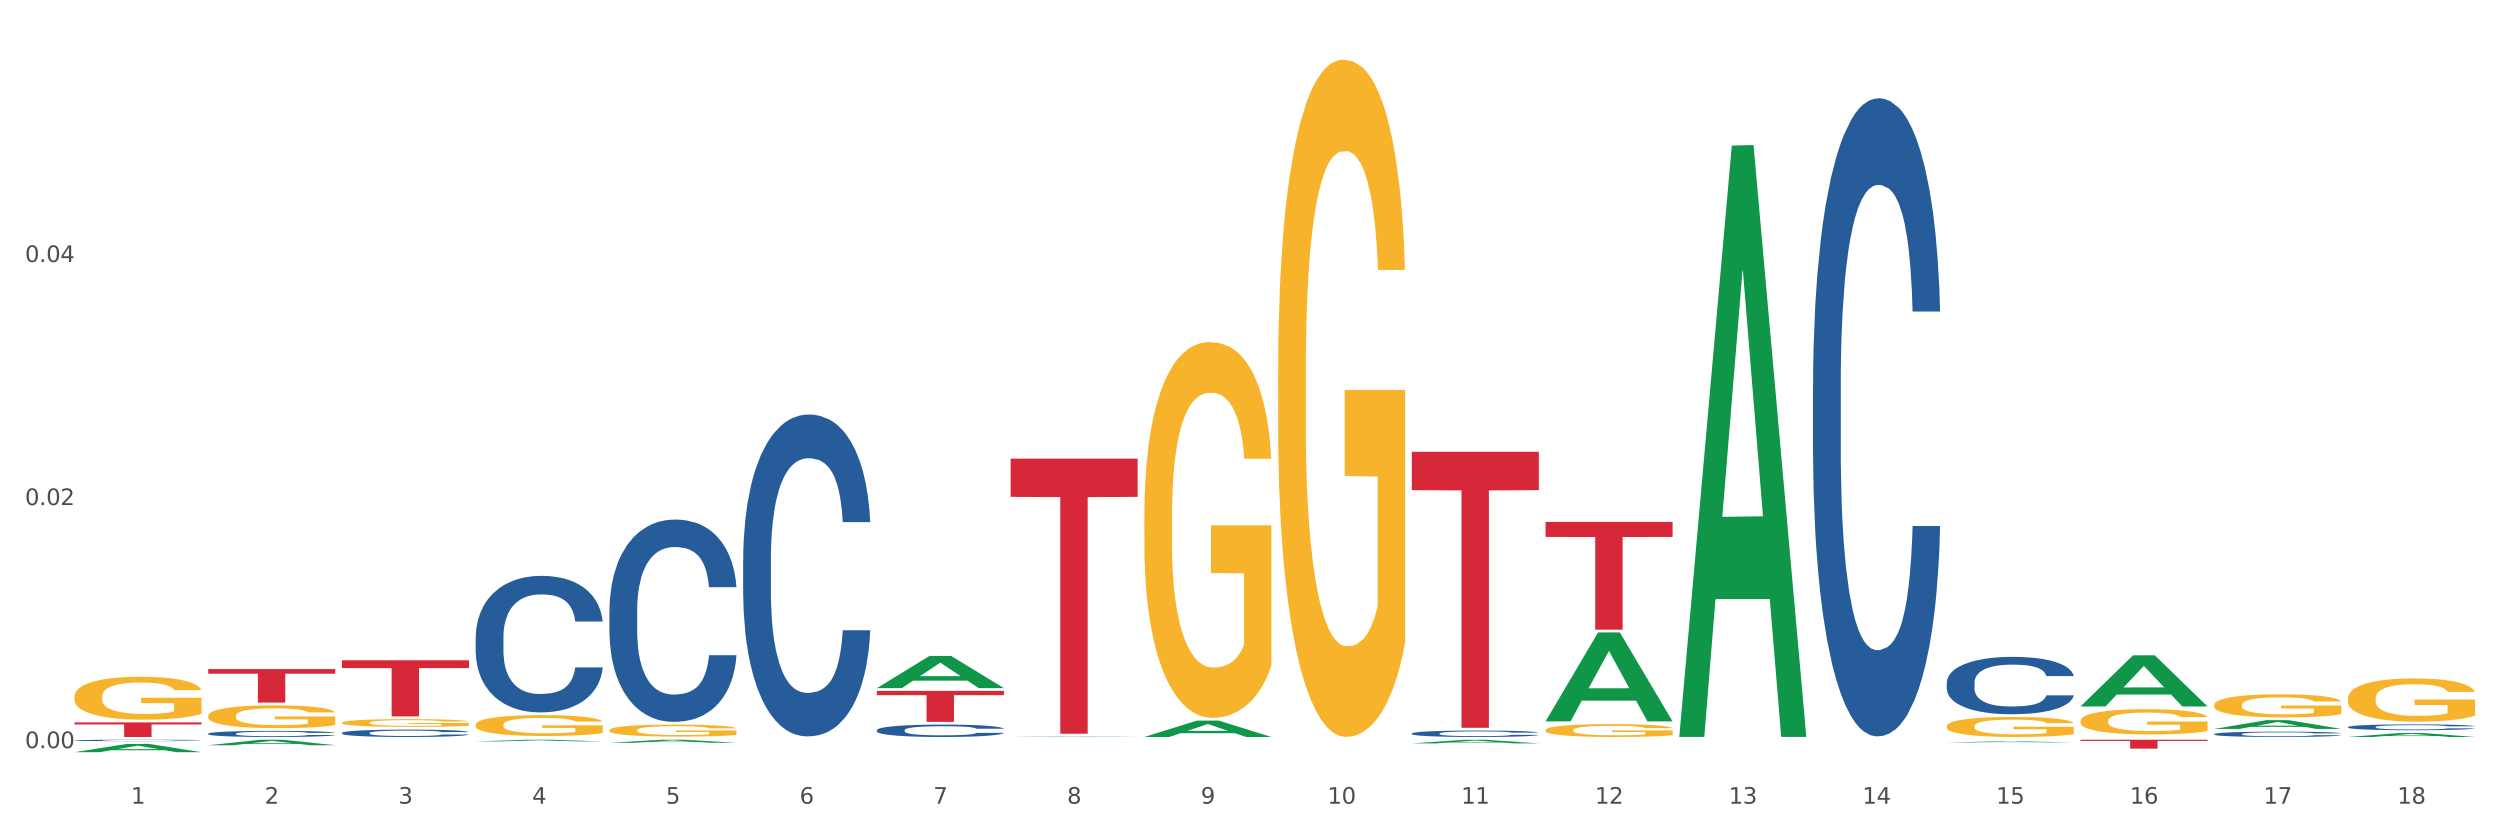 <?xml version="1.0" encoding="utf-8" standalone="no"?>
<!DOCTYPE svg PUBLIC "-//W3C//DTD SVG 1.1//EN"
  "http://www.w3.org/Graphics/SVG/1.1/DTD/svg11.dtd">
<svg xmlns:xlink="http://www.w3.org/1999/xlink" width="1080pt" height="360pt" viewBox="0 0 1080 360" xmlns="http://www.w3.org/2000/svg" version="1.1">
 <rect x="0" y="0" width="1080" height="360" fill="#333333" stroke="none"/>
 <defs>
  <style type="text/css">*{stroke-linejoin: round; stroke-linecap: butt}</style>
 </defs>
 <g id="figure_1">
  <g id="patch_1">
   <path d="M 0 360 
L 1080 360 
L 1080 0 
L 0 0 
z
" style="fill: #ffffff; stroke: #ffffff; stroke-linejoin: miter"/>
  </g>
  <g id="axes_1">
   <g id="matplotlib.axis_1">
    <g id="xtick_1">
     <g id="text_1">
      <!-- 1 -->
      <g style="fill: #4d4d4d" transform="translate(56.563 347.204) scale(0.096 -0.096)">
       <defs>
        <path id="DejaVuSans-31" d="M 794 531 
L 1825 531 
L 1825 4091 
L 703 3866 
L 703 4441 
L 1819 4666 
L 2450 4666 
L 2450 531 
L 3481 531 
L 3481 0 
L 794 0 
L 794 531 
z
" transform="scale(0.016)"/>
       </defs>
       <use xlink:href="#DejaVuSans-31"/>
      </g>
     </g>
    </g>
    <g id="xtick_2">
     <g id="text_2">
      <!-- 2 -->
      <g style="fill: #4d4d4d" transform="translate(114.336 347.204) scale(0.096 -0.096)">
       <defs>
        <path id="DejaVuSans-32" d="M 1228 531 
L 3431 531 
L 3431 0 
L 469 0 
L 469 531 
Q 828 903 1448 1529 
Q 2069 2156 2228 2338 
Q 2531 2678 2651 2914 
Q 2772 3150 2772 3378 
Q 2772 3750 2511 3984 
Q 2250 4219 1831 4219 
Q 1534 4219 1204 4116 
Q 875 4013 500 3803 
L 500 4441 
Q 881 4594 1212 4672 
Q 1544 4750 1819 4750 
Q 2544 4750 2975 4387 
Q 3406 4025 3406 3419 
Q 3406 3131 3298 2873 
Q 3191 2616 2906 2266 
Q 2828 2175 2409 1742 
Q 1991 1309 1228 531 
z
" transform="scale(0.016)"/>
       </defs>
       <use xlink:href="#DejaVuSans-32"/>
      </g>
     </g>
    </g>
    <g id="xtick_3">
     <g id="text_3">
      <!-- 3 -->
      <g style="fill: #4d4d4d" transform="translate(172.109 347.204) scale(0.096 -0.096)">
       <defs>
        <path id="DejaVuSans-33" d="M 2597 2516 
Q 3050 2419 3304 2112 
Q 3559 1806 3559 1356 
Q 3559 666 3084 287 
Q 2609 -91 1734 -91 
Q 1441 -91 1130 -33 
Q 819 25 488 141 
L 488 750 
Q 750 597 1062 519 
Q 1375 441 1716 441 
Q 2309 441 2620 675 
Q 2931 909 2931 1356 
Q 2931 1769 2642 2001 
Q 2353 2234 1838 2234 
L 1294 2234 
L 1294 2753 
L 1863 2753 
Q 2328 2753 2575 2939 
Q 2822 3125 2822 3475 
Q 2822 3834 2567 4026 
Q 2313 4219 1838 4219 
Q 1578 4219 1281 4162 
Q 984 4106 628 3988 
L 628 4550 
Q 988 4650 1302 4700 
Q 1616 4750 1894 4750 
Q 2613 4750 3031 4423 
Q 3450 4097 3450 3541 
Q 3450 3153 3228 2886 
Q 3006 2619 2597 2516 
z
" transform="scale(0.016)"/>
       </defs>
       <use xlink:href="#DejaVuSans-33"/>
      </g>
     </g>
    </g>
    <g id="xtick_4">
     <g id="text_4">
      <!-- 4 -->
      <g style="fill: #4d4d4d" transform="translate(229.882 347.204) scale(0.096 -0.096)">
       <defs>
        <path id="DejaVuSans-34" d="M 2419 4116 
L 825 1625 
L 2419 1625 
L 2419 4116 
z
M 2253 4666 
L 3047 4666 
L 3047 1625 
L 3713 1625 
L 3713 1100 
L 3047 1100 
L 3047 0 
L 2419 0 
L 2419 1100 
L 313 1100 
L 313 1709 
L 2253 4666 
z
" transform="scale(0.016)"/>
       </defs>
       <use xlink:href="#DejaVuSans-34"/>
      </g>
     </g>
    </g>
    <g id="xtick_5">
     <g id="text_5">
      <!-- 5 -->
      <g style="fill: #4d4d4d" transform="translate(287.655 347.204) scale(0.096 -0.096)">
       <defs>
        <path id="DejaVuSans-35" d="M 691 4666 
L 3169 4666 
L 3169 4134 
L 1269 4134 
L 1269 2991 
Q 1406 3038 1543 3061 
Q 1681 3084 1819 3084 
Q 2600 3084 3056 2656 
Q 3513 2228 3513 1497 
Q 3513 744 3044 326 
Q 2575 -91 1722 -91 
Q 1428 -91 1123 -41 
Q 819 9 494 109 
L 494 744 
Q 775 591 1075 516 
Q 1375 441 1709 441 
Q 2250 441 2565 725 
Q 2881 1009 2881 1497 
Q 2881 1984 2565 2268 
Q 2250 2553 1709 2553 
Q 1456 2553 1204 2497 
Q 953 2441 691 2322 
L 691 4666 
z
" transform="scale(0.016)"/>
       </defs>
       <use xlink:href="#DejaVuSans-35"/>
      </g>
     </g>
    </g>
    <g id="xtick_6">
     <g id="text_6">
      <!-- 6 -->
      <g style="fill: #4d4d4d" transform="translate(345.428 347.204) scale(0.096 -0.096)">
       <defs>
        <path id="DejaVuSans-36" d="M 2113 2584 
Q 1688 2584 1439 2293 
Q 1191 2003 1191 1497 
Q 1191 994 1439 701 
Q 1688 409 2113 409 
Q 2538 409 2786 701 
Q 3034 994 3034 1497 
Q 3034 2003 2786 2293 
Q 2538 2584 2113 2584 
z
M 3366 4563 
L 3366 3988 
Q 3128 4100 2886 4159 
Q 2644 4219 2406 4219 
Q 1781 4219 1451 3797 
Q 1122 3375 1075 2522 
Q 1259 2794 1537 2939 
Q 1816 3084 2150 3084 
Q 2853 3084 3261 2657 
Q 3669 2231 3669 1497 
Q 3669 778 3244 343 
Q 2819 -91 2113 -91 
Q 1303 -91 875 529 
Q 447 1150 447 2328 
Q 447 3434 972 4092 
Q 1497 4750 2381 4750 
Q 2619 4750 2861 4703 
Q 3103 4656 3366 4563 
z
" transform="scale(0.016)"/>
       </defs>
       <use xlink:href="#DejaVuSans-36"/>
      </g>
     </g>
    </g>
    <g id="xtick_7">
     <g id="text_7">
      <!-- 7 -->
      <g style="fill: #4d4d4d" transform="translate(403.201 347.204) scale(0.096 -0.096)">
       <defs>
        <path id="DejaVuSans-37" d="M 525 4666 
L 3525 4666 
L 3525 4397 
L 1831 0 
L 1172 0 
L 2766 4134 
L 525 4134 
L 525 4666 
z
" transform="scale(0.016)"/>
       </defs>
       <use xlink:href="#DejaVuSans-37"/>
      </g>
     </g>
    </g>
    <g id="xtick_8">
     <g id="text_8">
      <!-- 8 -->
      <g style="fill: #4d4d4d" transform="translate(460.974 347.204) scale(0.096 -0.096)">
       <defs>
        <path id="DejaVuSans-38" d="M 2034 2216 
Q 1584 2216 1326 1975 
Q 1069 1734 1069 1313 
Q 1069 891 1326 650 
Q 1584 409 2034 409 
Q 2484 409 2743 651 
Q 3003 894 3003 1313 
Q 3003 1734 2745 1975 
Q 2488 2216 2034 2216 
z
M 1403 2484 
Q 997 2584 770 2862 
Q 544 3141 544 3541 
Q 544 4100 942 4425 
Q 1341 4750 2034 4750 
Q 2731 4750 3128 4425 
Q 3525 4100 3525 3541 
Q 3525 3141 3298 2862 
Q 3072 2584 2669 2484 
Q 3125 2378 3379 2068 
Q 3634 1759 3634 1313 
Q 3634 634 3220 271 
Q 2806 -91 2034 -91 
Q 1263 -91 848 271 
Q 434 634 434 1313 
Q 434 1759 690 2068 
Q 947 2378 1403 2484 
z
M 1172 3481 
Q 1172 3119 1398 2916 
Q 1625 2713 2034 2713 
Q 2441 2713 2670 2916 
Q 2900 3119 2900 3481 
Q 2900 3844 2670 4047 
Q 2441 4250 2034 4250 
Q 1625 4250 1398 4047 
Q 1172 3844 1172 3481 
z
" transform="scale(0.016)"/>
       </defs>
       <use xlink:href="#DejaVuSans-38"/>
      </g>
     </g>
    </g>
    <g id="xtick_9">
     <g id="text_9">
      <!-- 9 -->
      <g style="fill: #4d4d4d" transform="translate(518.747 347.204) scale(0.096 -0.096)">
       <defs>
        <path id="DejaVuSans-39" d="M 703 97 
L 703 672 
Q 941 559 1184 500 
Q 1428 441 1663 441 
Q 2288 441 2617 861 
Q 2947 1281 2994 2138 
Q 2813 1869 2534 1725 
Q 2256 1581 1919 1581 
Q 1219 1581 811 2004 
Q 403 2428 403 3163 
Q 403 3881 828 4315 
Q 1253 4750 1959 4750 
Q 2769 4750 3195 4129 
Q 3622 3509 3622 2328 
Q 3622 1225 3098 567 
Q 2575 -91 1691 -91 
Q 1453 -91 1209 -44 
Q 966 3 703 97 
z
M 1959 2075 
Q 2384 2075 2632 2365 
Q 2881 2656 2881 3163 
Q 2881 3666 2632 3958 
Q 2384 4250 1959 4250 
Q 1534 4250 1286 3958 
Q 1038 3666 1038 3163 
Q 1038 2656 1286 2365 
Q 1534 2075 1959 2075 
z
" transform="scale(0.016)"/>
       </defs>
       <use xlink:href="#DejaVuSans-39"/>
      </g>
     </g>
    </g>
    <g id="xtick_10">
     <g id="text_10">
      <!-- 10 -->
      <g style="fill: #4d4d4d" transform="translate(573.466 347.204) scale(0.096 -0.096)">
       <defs>
        <path id="DejaVuSans-30" d="M 2034 4250 
Q 1547 4250 1301 3770 
Q 1056 3291 1056 2328 
Q 1056 1369 1301 889 
Q 1547 409 2034 409 
Q 2525 409 2770 889 
Q 3016 1369 3016 2328 
Q 3016 3291 2770 3770 
Q 2525 4250 2034 4250 
z
M 2034 4750 
Q 2819 4750 3233 4129 
Q 3647 3509 3647 2328 
Q 3647 1150 3233 529 
Q 2819 -91 2034 -91 
Q 1250 -91 836 529 
Q 422 1150 422 2328 
Q 422 3509 836 4129 
Q 1250 4750 2034 4750 
z
" transform="scale(0.016)"/>
       </defs>
       <use xlink:href="#DejaVuSans-31"/>
       <use xlink:href="#DejaVuSans-30" transform="translate(63.623 0)"/>
      </g>
     </g>
    </g>
    <g id="xtick_11">
     <g id="text_11">
      <!-- 11 -->
      <g style="fill: #4d4d4d" transform="translate(631.239 347.204) scale(0.096 -0.096)">
       <use xlink:href="#DejaVuSans-31"/>
       <use xlink:href="#DejaVuSans-31" transform="translate(63.623 0)"/>
      </g>
     </g>
    </g>
    <g id="xtick_12">
     <g id="text_12">
      <!-- 12 -->
      <g style="fill: #4d4d4d" transform="translate(689.012 347.204) scale(0.096 -0.096)">
       <use xlink:href="#DejaVuSans-31"/>
       <use xlink:href="#DejaVuSans-32" transform="translate(63.623 0)"/>
      </g>
     </g>
    </g>
    <g id="xtick_13">
     <g id="text_13">
      <!-- 13 -->
      <g style="fill: #4d4d4d" transform="translate(746.785 347.204) scale(0.096 -0.096)">
       <use xlink:href="#DejaVuSans-31"/>
       <use xlink:href="#DejaVuSans-33" transform="translate(63.623 0)"/>
      </g>
     </g>
    </g>
    <g id="xtick_14">
     <g id="text_14">
      <!-- 14 -->
      <g style="fill: #4d4d4d" transform="translate(804.558 347.204) scale(0.096 -0.096)">
       <use xlink:href="#DejaVuSans-31"/>
       <use xlink:href="#DejaVuSans-34" transform="translate(63.623 0)"/>
      </g>
     </g>
    </g>
    <g id="xtick_15">
     <g id="text_15">
      <!-- 15 -->
      <g style="fill: #4d4d4d" transform="translate(862.331 347.204) scale(0.096 -0.096)">
       <use xlink:href="#DejaVuSans-31"/>
       <use xlink:href="#DejaVuSans-35" transform="translate(63.623 0)"/>
      </g>
     </g>
    </g>
    <g id="xtick_16">
     <g id="text_16">
      <!-- 16 -->
      <g style="fill: #4d4d4d" transform="translate(920.104 347.204) scale(0.096 -0.096)">
       <use xlink:href="#DejaVuSans-31"/>
       <use xlink:href="#DejaVuSans-36" transform="translate(63.623 0)"/>
      </g>
     </g>
    </g>
    <g id="xtick_17">
     <g id="text_17">
      <!-- 17 -->
      <g style="fill: #4d4d4d" transform="translate(977.877 347.204) scale(0.096 -0.096)">
       <use xlink:href="#DejaVuSans-31"/>
       <use xlink:href="#DejaVuSans-37" transform="translate(63.623 0)"/>
      </g>
     </g>
    </g>
    <g id="xtick_18">
     <g id="text_18">
      <!-- 18 -->
      <g style="fill: #4d4d4d" transform="translate(1035.65 347.204) scale(0.096 -0.096)">
       <use xlink:href="#DejaVuSans-31"/>
       <use xlink:href="#DejaVuSans-38" transform="translate(63.623 0)"/>
      </g>
     </g>
    </g>
    <g id="xtick_19"/>
    <g id="xtick_20"/>
    <g id="xtick_21"/>
    <g id="xtick_22"/>
    <g id="xtick_23"/>
    <g id="xtick_24"/>
    <g id="xtick_25"/>
    <g id="xtick_26"/>
    <g id="xtick_27"/>
    <g id="xtick_28"/>
    <g id="xtick_29"/>
    <g id="xtick_30"/>
    <g id="xtick_31"/>
    <g id="xtick_32"/>
    <g id="xtick_33"/>
    <g id="xtick_34"/>
    <g id="xtick_35"/>
   </g>
   <g id="matplotlib.axis_2">
    <g id="ytick_1">
     <g id="text_19">
      <!-- 0.00 -->
      <g style="fill: #4d4d4d" transform="translate(10.8 323.202) scale(0.096 -0.096)">
       <defs>
        <path id="DejaVuSans-2e" d="M 684 794 
L 1344 794 
L 1344 0 
L 684 0 
L 684 794 
z
" transform="scale(0.016)"/>
       </defs>
       <use xlink:href="#DejaVuSans-30"/>
       <use xlink:href="#DejaVuSans-2e" transform="translate(63.623 0)"/>
       <use xlink:href="#DejaVuSans-30" transform="translate(95.41 0)"/>
       <use xlink:href="#DejaVuSans-30" transform="translate(159.033 0)"/>
      </g>
     </g>
    </g>
    <g id="ytick_2">
     <g id="text_20">
      <!-- 0.02 -->
      <g style="fill: #4d4d4d" transform="translate(10.8 218.197) scale(0.096 -0.096)">
       <use xlink:href="#DejaVuSans-30"/>
       <use xlink:href="#DejaVuSans-2e" transform="translate(63.623 0)"/>
       <use xlink:href="#DejaVuSans-30" transform="translate(95.41 0)"/>
       <use xlink:href="#DejaVuSans-32" transform="translate(159.033 0)"/>
      </g>
     </g>
    </g>
    <g id="ytick_3">
     <g id="text_21">
      <!-- 0.04 -->
      <g style="fill: #4d4d4d" transform="translate(10.8 113.192) scale(0.096 -0.096)">
       <use xlink:href="#DejaVuSans-30"/>
       <use xlink:href="#DejaVuSans-2e" transform="translate(63.623 0)"/>
       <use xlink:href="#DejaVuSans-30" transform="translate(95.41 0)"/>
       <use xlink:href="#DejaVuSans-34" transform="translate(159.033 0)"/>
      </g>
     </g>
    </g>
    <g id="ytick_4"/>
    <g id="ytick_5"/>
    <g id="ytick_6"/>
   </g>
   <g id="PolyCollection_1">
    <path d="M 609.905 321.14 
L 609.961 321.139 
L 632.594 319.59 
L 641.987 319.589 
L 664.789 321.143 
L 653.925 321.143 
L 649.003 320.781 
L 625.635 320.781 
L 625.465 320.787 
L 620.712 321.143 
L 609.905 321.143 
L 609.905 321.14 
L 628.577 320.565 
L 646.061 320.564 
L 637.404 319.92 
L 637.29 319.917 
L 637.177 319.922 
L 628.52 320.564 
L 628.577 320.565 
L 609.905 321.14 
z
" clip-path="url(#pfbf4d9b794)" style="fill: #109648"/>
    <path d="M 494.359 318.367 
L 494.415 318.36 
L 517.048 311.298 
L 526.441 311.292 
L 549.243 318.38 
L 538.379 318.38 
L 533.457 316.729 
L 510.089 316.729 
L 509.919 316.756 
L 505.166 318.38 
L 494.359 318.38 
L 494.359 318.367 
L 513.031 315.744 
L 530.515 315.738 
L 521.858 312.802 
L 521.744 312.789 
L 521.631 312.809 
L 512.974 315.738 
L 513.031 315.744 
L 494.359 318.367 
z
" clip-path="url(#pfbf4d9b794)" style="fill: #109648"/>
    <path d="M 436.586 318.38 
L 436.642 318.379 
L 459.275 318.159 
L 468.668 318.159 
L 491.47 318.38 
L 480.606 318.38 
L 475.684 318.329 
L 452.316 318.329 
L 452.146 318.329 
L 447.393 318.38 
L 436.586 318.38 
L 436.586 318.38 
L 455.258 318.298 
L 472.742 318.298 
L 464.085 318.206 
L 463.971 318.206 
L 463.858 318.206 
L 455.201 318.298 
L 455.258 318.298 
L 436.586 318.38 
z
" clip-path="url(#pfbf4d9b794)" style="fill: #109648"/>
    <path d="M 378.813 297.251 
L 378.869 297.238 
L 401.502 283.377 
L 410.895 283.364 
L 433.697 297.277 
L 422.834 297.277 
L 417.911 294.037 
L 394.543 294.037 
L 394.373 294.09 
L 389.62 297.277 
L 378.813 297.277 
L 378.813 297.251 
L 397.485 292.104 
L 414.969 292.091 
L 406.312 286.33 
L 406.198 286.304 
L 406.085 286.343 
L 397.428 292.091 
L 397.485 292.104 
L 378.813 297.251 
z
" clip-path="url(#pfbf4d9b794)" style="fill: #109648"/>
    <path d="M 898.77 319.555 
L 953.654 319.555 
L 953.654 320.094 
L 932.064 320.098 
L 932.064 323.434 
L 920.229 323.434 
L 920.229 320.098 
L 898.77 320.094 
L 898.77 319.559 
L 898.77 319.555 
z
" clip-path="url(#pfbf4d9b794)" style="fill: #d62839"/>
    <path d="M 667.678 225.484 
L 722.562 225.484 
L 722.562 231.95 
L 700.973 231.993 
L 700.973 272.01 
L 689.137 272.01 
L 689.137 231.993 
L 667.678 231.95 
L 667.678 225.528 
L 667.678 225.484 
z
" clip-path="url(#pfbf4d9b794)" style="fill: #d62839"/>
    <path d="M 609.905 195.176 
L 664.789 195.176 
L 664.789 211.747 
L 643.2 211.859 
L 643.2 314.418 
L 631.364 314.418 
L 631.364 211.859 
L 609.905 211.747 
L 609.905 195.288 
L 609.905 195.176 
z
" clip-path="url(#pfbf4d9b794)" style="fill: #d62839"/>
    <path d="M 436.586 198.131 
L 491.47 198.131 
L 491.47 214.648 
L 469.881 214.759 
L 469.881 316.984 
L 458.045 316.984 
L 458.045 214.759 
L 436.586 214.648 
L 436.586 198.243 
L 436.586 198.131 
z
" clip-path="url(#pfbf4d9b794)" style="fill: #d62839"/>
    <path d="M 667.678 311.581 
L 667.734 311.545 
L 690.367 273.221 
L 699.76 273.185 
L 722.562 311.654 
L 711.698 311.654 
L 706.776 302.696 
L 683.408 302.696 
L 683.238 302.84 
L 678.485 311.654 
L 667.678 311.654 
L 667.678 311.581 
L 686.35 297.35 
L 703.834 297.314 
L 695.177 281.384 
L 695.063 281.312 
L 694.95 281.42 
L 686.293 297.314 
L 686.35 297.35 
L 667.678 311.581 
z
" clip-path="url(#pfbf4d9b794)" style="fill: #109648"/>
    <path d="M 725.451 317.876 
L 725.507 317.636 
L 748.14 62.886 
L 757.533 62.646 
L 780.335 318.356 
L 769.471 318.356 
L 764.549 258.81 
L 741.181 258.81 
L 741.011 259.771 
L 736.258 318.356 
L 725.451 318.356 
L 725.451 317.876 
L 744.123 223.275 
L 761.607 223.035 
L 752.95 117.149 
L 752.836 116.669 
L 752.723 117.389 
L 744.066 223.035 
L 744.123 223.275 
L 725.451 317.876 
z
" clip-path="url(#pfbf4d9b794)" style="fill: #109648"/>
    <path d="M 147.721 316.622 
L 147.786 316.619 
L 147.786 316.537 
L 147.98 316.426 
L 148.694 316.222 
L 149.602 316.068 
L 151.159 315.887 
L 152.003 315.811 
L 153.106 315.727 
L 155.376 315.59 
L 157.971 315.473 
L 159.788 315.409 
L 161.15 315.368 
L 164.199 315.295 
L 165.951 315.263 
L 167.767 315.237 
L 169.324 315.219 
L 171.919 315.199 
L 173.995 315.19 
L 176.396 315.187 
L 178.407 315.19 
L 181.067 315.202 
L 184.959 315.237 
L 186.451 315.257 
L 188.463 315.292 
L 190.539 315.339 
L 192.225 315.385 
L 194.172 315.453 
L 196.183 315.54 
L 198.129 315.651 
L 199.491 315.753 
L 200.594 315.861 
L 201.567 315.992 
L 202.281 316.135 
L 202.605 316.254 
L 190.733 316.254 
L 190.409 316.146 
L 189.76 316.03 
L 189.111 315.951 
L 188.398 315.887 
L 187.295 315.814 
L 186.322 315.767 
L 184.7 315.712 
L 183.208 315.677 
L 181.975 315.657 
L 180.483 315.639 
L 177.304 315.622 
L 175.033 315.622 
L 173.606 315.627 
L 171.854 315.642 
L 170.362 315.662 
L 168.611 315.697 
L 167.248 315.735 
L 165.886 315.785 
L 165.107 315.82 
L 163.94 315.884 
L 163.161 315.937 
L 162.123 316.027 
L 161.539 316.091 
L 160.501 316.257 
L 160.047 316.38 
L 159.853 316.464 
L 159.723 316.558 
L 159.723 317.012 
L 160.112 317.217 
L 160.436 317.304 
L 160.955 317.403 
L 161.929 317.531 
L 163.356 317.657 
L 164.848 317.747 
L 166.081 317.803 
L 167.248 317.843 
L 168.416 317.876 
L 169.843 317.905 
L 171.011 317.922 
L 172.763 317.94 
L 174.839 317.948 
L 176.461 317.948 
L 179.769 317.934 
L 181.261 317.919 
L 182.689 317.899 
L 184.246 317.867 
L 185.478 317.832 
L 186.192 317.806 
L 187.36 317.75 
L 188.268 317.692 
L 189.046 317.625 
L 189.565 317.566 
L 190.149 317.479 
L 190.603 317.38 
L 190.733 317.327 
L 202.605 317.327 
L 202.346 317.432 
L 201.892 317.534 
L 200.983 317.671 
L 200.27 317.75 
L 199.167 317.846 
L 197.999 317.928 
L 196.377 318.018 
L 194.885 318.085 
L 193.328 318.144 
L 191.641 318.196 
L 188.592 318.269 
L 187.489 318.29 
L 185.154 318.325 
L 183.337 318.345 
L 180.678 318.365 
L 177.953 318.377 
L 175.098 318.38 
L 172.568 318.374 
L 169.778 318.357 
L 168.027 318.339 
L 166.081 318.313 
L 163.81 318.272 
L 161.669 318.222 
L 159.658 318.164 
L 157.777 318.097 
L 156.025 318.021 
L 153.754 317.896 
L 152.068 317.773 
L 150.835 317.66 
L 149.992 317.564 
L 149.148 317.441 
L 148.694 317.357 
L 147.98 317.152 
L 147.721 316.963 
L 147.721 316.622 
z
" clip-path="url(#pfbf4d9b794)" style="fill: #255c99"/>
    <path d="M 205.494 275.277 
L 205.559 275.223 
L 205.559 273.715 
L 205.753 271.667 
L 206.467 267.896 
L 207.375 265.041 
L 208.932 261.7 
L 209.776 260.3 
L 210.879 258.737 
L 213.149 256.205 
L 215.744 254.05 
L 217.561 252.865 
L 218.923 252.111 
L 221.972 250.764 
L 223.724 250.171 
L 225.54 249.686 
L 227.097 249.363 
L 229.692 248.986 
L 231.768 248.824 
L 234.169 248.77 
L 236.18 248.824 
L 238.84 249.04 
L 242.732 249.686 
L 244.224 250.063 
L 246.236 250.71 
L 248.312 251.572 
L 249.998 252.434 
L 251.945 253.673 
L 253.956 255.289 
L 255.902 257.337 
L 257.264 259.222 
L 258.367 261.216 
L 259.34 263.64 
L 260.054 266.28 
L 260.378 268.489 
L 248.506 268.489 
L 248.182 266.495 
L 247.533 264.34 
L 246.884 262.886 
L 246.171 261.7 
L 245.068 260.354 
L 244.095 259.492 
L 242.473 258.468 
L 240.981 257.821 
L 239.748 257.444 
L 238.256 257.121 
L 235.077 256.798 
L 232.806 256.798 
L 231.379 256.906 
L 229.627 257.175 
L 228.135 257.552 
L 226.384 258.199 
L 225.021 258.899 
L 223.659 259.815 
L 222.88 260.461 
L 221.713 261.647 
L 220.934 262.616 
L 219.896 264.287 
L 219.312 265.472 
L 218.274 268.543 
L 217.82 270.805 
L 217.626 272.368 
L 217.496 274.092 
L 217.496 282.496 
L 217.885 286.268 
L 218.209 287.884 
L 218.728 289.716 
L 219.702 292.086 
L 221.129 294.403 
L 222.621 296.073 
L 223.854 297.097 
L 225.021 297.851 
L 226.189 298.444 
L 227.616 298.982 
L 228.784 299.306 
L 230.536 299.629 
L 232.612 299.79 
L 234.234 299.79 
L 237.542 299.521 
L 239.034 299.252 
L 240.462 298.875 
L 242.019 298.282 
L 243.251 297.635 
L 243.965 297.151 
L 245.133 296.127 
L 246.041 295.049 
L 246.819 293.81 
L 247.338 292.733 
L 247.922 291.116 
L 248.376 289.285 
L 248.506 288.315 
L 260.378 288.315 
L 260.119 290.254 
L 259.665 292.14 
L 258.756 294.672 
L 258.043 296.127 
L 256.94 297.905 
L 255.772 299.413 
L 254.15 301.083 
L 252.658 302.323 
L 251.101 303.4 
L 249.414 304.37 
L 246.365 305.717 
L 245.262 306.094 
L 242.927 306.74 
L 241.11 307.117 
L 238.45 307.495 
L 235.726 307.71 
L 232.871 307.764 
L 230.341 307.656 
L 227.551 307.333 
L 225.8 307.01 
L 223.854 306.525 
L 221.583 305.771 
L 219.442 304.855 
L 217.431 303.777 
L 215.55 302.538 
L 213.798 301.137 
L 211.527 298.821 
L 209.841 296.558 
L 208.608 294.457 
L 207.765 292.679 
L 206.921 290.416 
L 206.467 288.854 
L 205.753 285.082 
L 205.494 281.581 
L 205.494 275.277 
z
" clip-path="url(#pfbf4d9b794)" style="fill: #255c99"/>
    <path d="M 1014.316 318.377 
L 1014.372 318.375 
L 1037.005 316.635 
L 1046.398 316.633 
L 1069.2 318.38 
L 1058.336 318.38 
L 1053.414 317.973 
L 1030.045 317.973 
L 1029.876 317.98 
L 1025.123 318.38 
L 1014.316 318.38 
L 1014.316 318.377 
L 1032.988 317.73 
L 1050.471 317.729 
L 1041.814 317.005 
L 1041.701 317.002 
L 1041.588 317.007 
L 1032.931 317.729 
L 1032.988 317.73 
L 1014.316 318.377 
z
" clip-path="url(#pfbf4d9b794)" style="fill: #109648"/>
    <path d="M 956.543 314.887 
L 956.599 314.883 
L 979.232 311.093 
L 988.625 311.09 
L 1011.427 314.894 
L 1000.563 314.894 
L 995.641 314.008 
L 972.272 314.008 
L 972.103 314.022 
L 967.35 314.894 
L 956.543 314.894 
L 956.543 314.887 
L 975.215 313.479 
L 992.698 313.476 
L 984.041 311.901 
L 983.928 311.893 
L 983.815 311.904 
L 975.158 313.476 
L 975.215 313.479 
L 956.543 314.887 
z
" clip-path="url(#pfbf4d9b794)" style="fill: #109648"/>
    <path d="M 898.77 305.159 
L 898.826 305.138 
L 921.459 283.096 
L 930.852 283.075 
L 953.654 305.201 
L 942.79 305.201 
L 937.868 300.048 
L 914.499 300.048 
L 914.33 300.132 
L 909.577 305.201 
L 898.77 305.201 
L 898.77 305.159 
L 917.442 296.974 
L 934.925 296.953 
L 926.268 287.791 
L 926.155 287.75 
L 926.042 287.812 
L 917.385 296.953 
L 917.442 296.974 
L 898.77 305.159 
z
" clip-path="url(#pfbf4d9b794)" style="fill: #109648"/>
    <path d="M 840.997 320.743 
L 841.053 320.743 
L 863.686 320.252 
L 873.079 320.251 
L 895.881 320.744 
L 885.017 320.744 
L 880.095 320.629 
L 856.726 320.629 
L 856.557 320.631 
L 851.804 320.744 
L 840.997 320.744 
L 840.997 320.743 
L 859.669 320.561 
L 877.152 320.56 
L 868.495 320.356 
L 868.382 320.355 
L 868.269 320.357 
L 859.612 320.56 
L 859.669 320.561 
L 840.997 320.743 
z
" clip-path="url(#pfbf4d9b794)" style="fill: #109648"/>
    <path d="M 263.267 263.72 
L 263.332 263.64 
L 263.332 261.405 
L 263.526 258.372 
L 264.24 252.786 
L 265.148 248.556 
L 266.705 243.607 
L 267.549 241.532 
L 268.652 239.218 
L 270.922 235.467 
L 273.517 232.274 
L 275.334 230.518 
L 276.696 229.401 
L 279.745 227.406 
L 281.497 226.528 
L 283.313 225.81 
L 284.87 225.331 
L 287.465 224.772 
L 289.541 224.533 
L 291.942 224.453 
L 293.953 224.533 
L 296.613 224.852 
L 300.505 225.81 
L 301.997 226.368 
L 304.008 227.326 
L 306.084 228.603 
L 307.771 229.88 
L 309.717 231.716 
L 311.729 234.11 
L 313.675 237.143 
L 315.037 239.936 
L 316.14 242.889 
L 317.113 246.481 
L 317.827 250.391 
L 318.151 253.664 
L 306.279 253.664 
L 305.955 250.711 
L 305.306 247.518 
L 304.657 245.363 
L 303.944 243.607 
L 302.841 241.612 
L 301.868 240.335 
L 300.246 238.819 
L 298.754 237.861 
L 297.521 237.302 
L 296.029 236.823 
L 292.85 236.345 
L 290.579 236.345 
L 289.152 236.504 
L 287.4 236.903 
L 285.908 237.462 
L 284.157 238.42 
L 282.794 239.457 
L 281.432 240.814 
L 280.653 241.772 
L 279.486 243.528 
L 278.707 244.964 
L 277.669 247.438 
L 277.085 249.194 
L 276.047 253.743 
L 275.593 257.095 
L 275.399 259.41 
L 275.269 261.964 
L 275.269 274.414 
L 275.658 280.001 
L 275.982 282.395 
L 276.501 285.109 
L 277.475 288.621 
L 278.902 292.053 
L 280.394 294.527 
L 281.627 296.043 
L 282.794 297.16 
L 283.962 298.038 
L 285.389 298.836 
L 286.557 299.315 
L 288.309 299.794 
L 290.385 300.034 
L 292.007 300.034 
L 295.315 299.635 
L 296.807 299.236 
L 298.235 298.677 
L 299.792 297.799 
L 301.024 296.841 
L 301.738 296.123 
L 302.906 294.607 
L 303.814 293.01 
L 304.592 291.175 
L 305.111 289.578 
L 305.695 287.184 
L 306.149 284.471 
L 306.279 283.034 
L 318.151 283.034 
L 317.892 285.907 
L 317.438 288.701 
L 316.529 292.452 
L 315.816 294.607 
L 314.713 297.24 
L 313.545 299.475 
L 311.923 301.949 
L 310.431 303.785 
L 308.874 305.381 
L 307.187 306.818 
L 304.138 308.813 
L 303.035 309.372 
L 300.7 310.329 
L 298.883 310.888 
L 296.223 311.447 
L 293.499 311.766 
L 290.644 311.846 
L 288.114 311.686 
L 285.324 311.207 
L 283.573 310.728 
L 281.627 310.01 
L 279.356 308.893 
L 277.215 307.536 
L 275.204 305.94 
L 273.323 304.104 
L 271.571 302.029 
L 269.3 298.597 
L 267.614 295.245 
L 266.381 292.132 
L 265.538 289.499 
L 264.694 286.147 
L 264.24 283.832 
L 263.526 278.245 
L 263.267 273.058 
L 263.267 263.72 
z
" clip-path="url(#pfbf4d9b794)" style="fill: #255c99"/>
    <path d="M 321.04 241.551 
L 321.105 241.424 
L 321.105 237.868 
L 321.299 233.042 
L 322.013 224.153 
L 322.921 217.422 
L 324.478 209.548 
L 325.322 206.246 
L 326.425 202.563 
L 328.695 196.594 
L 331.29 191.514 
L 333.107 188.72 
L 334.469 186.942 
L 337.518 183.767 
L 339.27 182.37 
L 341.086 181.227 
L 342.643 180.465 
L 345.238 179.576 
L 347.314 179.195 
L 349.715 179.068 
L 351.726 179.195 
L 354.386 179.703 
L 358.278 181.227 
L 359.77 182.116 
L 361.781 183.64 
L 363.857 185.672 
L 365.544 187.704 
L 367.49 190.625 
L 369.502 194.435 
L 371.448 199.261 
L 372.81 203.706 
L 373.913 208.405 
L 374.886 214.12 
L 375.6 220.343 
L 375.924 225.55 
L 364.052 225.55 
L 363.728 220.851 
L 363.079 215.771 
L 362.43 212.342 
L 361.717 209.548 
L 360.614 206.373 
L 359.641 204.341 
L 358.019 201.928 
L 356.527 200.404 
L 355.294 199.515 
L 353.802 198.753 
L 350.623 197.991 
L 348.352 197.991 
L 346.925 198.245 
L 345.173 198.88 
L 343.681 199.769 
L 341.93 201.293 
L 340.567 202.944 
L 339.205 205.103 
L 338.426 206.627 
L 337.259 209.421 
L 336.48 211.707 
L 335.442 215.644 
L 334.858 218.438 
L 333.82 225.677 
L 333.366 231.01 
L 333.172 234.693 
L 333.042 238.757 
L 333.042 258.569 
L 333.431 267.459 
L 333.755 271.269 
L 334.274 275.587 
L 335.248 281.175 
L 336.675 286.636 
L 338.167 290.573 
L 339.4 292.986 
L 340.567 294.764 
L 341.735 296.161 
L 343.162 297.431 
L 344.33 298.193 
L 346.082 298.955 
L 348.158 299.336 
L 349.78 299.336 
L 353.088 298.701 
L 354.58 298.066 
L 356.008 297.177 
L 357.565 295.78 
L 358.797 294.256 
L 359.511 293.113 
L 360.679 290.7 
L 361.587 288.16 
L 362.365 285.239 
L 362.884 282.699 
L 363.468 278.889 
L 363.922 274.571 
L 364.052 272.285 
L 375.924 272.285 
L 375.665 276.857 
L 375.211 281.302 
L 374.302 287.271 
L 373.589 290.7 
L 372.486 294.891 
L 371.318 298.447 
L 369.696 302.384 
L 368.204 305.305 
L 366.647 307.845 
L 364.96 310.131 
L 361.911 313.305 
L 360.808 314.194 
L 358.473 315.718 
L 356.656 316.607 
L 353.996 317.496 
L 351.272 318.004 
L 348.417 318.131 
L 345.887 317.877 
L 343.097 317.115 
L 341.346 316.353 
L 339.4 315.21 
L 337.129 313.432 
L 334.988 311.274 
L 332.977 308.734 
L 331.096 305.813 
L 329.344 302.511 
L 327.073 297.05 
L 325.387 291.716 
L 324.154 286.763 
L 323.311 282.572 
L 322.467 277.238 
L 322.013 273.555 
L 321.299 264.665 
L 321.04 256.41 
L 321.04 241.551 
z
" clip-path="url(#pfbf4d9b794)" style="fill: #255c99"/>
    <path d="M 378.813 315.427 
L 378.878 315.422 
L 378.878 315.285 
L 379.072 315.099 
L 379.786 314.756 
L 380.694 314.497 
L 382.251 314.193 
L 383.095 314.066 
L 384.198 313.924 
L 386.468 313.694 
L 389.063 313.498 
L 390.88 313.39 
L 392.242 313.322 
L 395.291 313.199 
L 397.043 313.145 
L 398.859 313.101 
L 400.416 313.072 
L 403.011 313.038 
L 405.087 313.023 
L 407.488 313.018 
L 409.499 313.023 
L 412.159 313.042 
L 416.051 313.101 
L 417.543 313.136 
L 419.554 313.194 
L 421.63 313.273 
L 423.317 313.351 
L 425.263 313.464 
L 427.275 313.61 
L 429.221 313.797 
L 430.583 313.968 
L 431.686 314.149 
L 432.659 314.369 
L 433.373 314.609 
L 433.697 314.81 
L 421.825 314.81 
L 421.501 314.629 
L 420.852 314.433 
L 420.203 314.301 
L 419.49 314.193 
L 418.387 314.071 
L 417.414 313.992 
L 415.792 313.899 
L 414.3 313.841 
L 413.067 313.806 
L 411.575 313.777 
L 408.396 313.748 
L 406.125 313.748 
L 404.698 313.757 
L 402.946 313.782 
L 401.454 313.816 
L 399.703 313.875 
L 398.34 313.939 
L 396.978 314.022 
L 396.199 314.081 
L 395.032 314.188 
L 394.253 314.276 
L 393.215 314.428 
L 392.631 314.536 
L 391.593 314.815 
L 391.139 315.021 
L 390.945 315.163 
L 390.815 315.319 
L 390.815 316.083 
L 391.204 316.426 
L 391.528 316.573 
L 392.047 316.74 
L 393.021 316.955 
L 394.448 317.166 
L 395.94 317.317 
L 397.173 317.41 
L 398.34 317.479 
L 399.508 317.533 
L 400.935 317.582 
L 402.103 317.611 
L 403.855 317.641 
L 405.931 317.655 
L 407.553 317.655 
L 410.861 317.631 
L 412.353 317.606 
L 413.781 317.572 
L 415.338 317.518 
L 416.57 317.459 
L 417.284 317.415 
L 418.452 317.322 
L 419.36 317.224 
L 420.138 317.112 
L 420.657 317.014 
L 421.241 316.867 
L 421.695 316.7 
L 421.825 316.612 
L 433.697 316.612 
L 433.438 316.788 
L 432.984 316.96 
L 432.075 317.19 
L 431.362 317.322 
L 430.259 317.484 
L 429.091 317.621 
L 427.469 317.773 
L 425.977 317.885 
L 424.42 317.983 
L 422.733 318.071 
L 419.684 318.194 
L 418.581 318.228 
L 416.246 318.287 
L 414.429 318.321 
L 411.769 318.355 
L 409.045 318.375 
L 406.19 318.38 
L 403.66 318.37 
L 400.87 318.341 
L 399.119 318.311 
L 397.173 318.267 
L 394.902 318.199 
L 392.761 318.116 
L 390.75 318.018 
L 388.869 317.905 
L 387.117 317.778 
L 384.846 317.567 
L 383.16 317.361 
L 381.927 317.17 
L 381.084 317.009 
L 380.24 316.803 
L 379.786 316.661 
L 379.072 316.318 
L 378.813 316 
L 378.813 315.427 
z
" clip-path="url(#pfbf4d9b794)" style="fill: #255c99"/>
    <path d="M 609.905 316.845 
L 609.97 316.843 
L 609.97 316.771 
L 610.164 316.675 
L 610.878 316.497 
L 611.786 316.362 
L 613.343 316.204 
L 614.187 316.138 
L 615.289 316.064 
L 617.56 315.944 
L 620.155 315.843 
L 621.972 315.787 
L 623.334 315.751 
L 626.383 315.687 
L 628.135 315.659 
L 629.951 315.636 
L 631.508 315.621 
L 634.103 315.603 
L 636.179 315.596 
L 638.58 315.593 
L 640.591 315.596 
L 643.251 315.606 
L 647.143 315.636 
L 648.635 315.654 
L 650.646 315.685 
L 652.722 315.725 
L 654.409 315.766 
L 656.355 315.825 
L 658.367 315.901 
L 660.313 315.998 
L 661.675 316.087 
L 662.778 316.181 
L 663.751 316.296 
L 664.465 316.42 
L 664.789 316.525 
L 652.917 316.525 
L 652.593 316.43 
L 651.944 316.329 
L 651.295 316.26 
L 650.581 316.204 
L 649.479 316.14 
L 648.505 316.1 
L 646.884 316.051 
L 645.391 316.021 
L 644.159 316.003 
L 642.667 315.988 
L 639.488 315.972 
L 637.217 315.972 
L 635.79 315.977 
L 634.038 315.99 
L 632.546 316.008 
L 630.795 316.039 
L 629.432 316.072 
L 628.07 316.115 
L 627.291 316.145 
L 626.124 316.201 
L 625.345 316.247 
L 624.307 316.326 
L 623.723 316.382 
L 622.685 316.527 
L 622.231 316.634 
L 622.036 316.708 
L 621.907 316.789 
L 621.907 317.186 
L 622.296 317.364 
L 622.62 317.441 
L 623.139 317.527 
L 624.112 317.639 
L 625.54 317.749 
L 627.032 317.828 
L 628.264 317.876 
L 629.432 317.912 
L 630.6 317.94 
L 632.027 317.965 
L 633.195 317.98 
L 634.947 317.996 
L 637.023 318.003 
L 638.644 318.003 
L 641.953 317.991 
L 643.445 317.978 
L 644.872 317.96 
L 646.429 317.932 
L 647.662 317.901 
L 648.376 317.879 
L 649.543 317.83 
L 650.452 317.779 
L 651.23 317.721 
L 651.749 317.67 
L 652.333 317.594 
L 652.787 317.507 
L 652.917 317.461 
L 664.789 317.461 
L 664.53 317.553 
L 664.076 317.642 
L 663.167 317.761 
L 662.454 317.83 
L 661.351 317.914 
L 660.183 317.985 
L 658.561 318.064 
L 657.069 318.123 
L 655.512 318.174 
L 653.825 318.22 
L 650.776 318.283 
L 649.673 318.301 
L 647.338 318.332 
L 645.521 318.349 
L 642.861 318.367 
L 640.137 318.377 
L 637.282 318.38 
L 634.752 318.375 
L 631.962 318.36 
L 630.211 318.344 
L 628.264 318.321 
L 625.994 318.286 
L 623.853 318.243 
L 621.842 318.192 
L 619.96 318.133 
L 618.209 318.067 
L 615.938 317.957 
L 614.251 317.851 
L 613.019 317.751 
L 612.175 317.667 
L 611.332 317.56 
L 610.878 317.487 
L 610.164 317.308 
L 609.905 317.143 
L 609.905 316.845 
z
" clip-path="url(#pfbf4d9b794)" style="fill: #255c99"/>
    <path d="M 783.224 166.315 
L 783.289 166.064 
L 783.289 159.014 
L 783.483 149.447 
L 784.197 131.823 
L 785.105 118.479 
L 786.662 102.869 
L 787.506 96.323 
L 788.608 89.021 
L 790.879 77.188 
L 793.474 67.117 
L 795.291 61.578 
L 796.653 58.054 
L 799.702 51.759 
L 801.454 48.99 
L 803.27 46.724 
L 804.827 45.213 
L 807.422 43.451 
L 809.498 42.695 
L 811.899 42.444 
L 813.91 42.695 
L 816.57 43.703 
L 820.462 46.724 
L 821.954 48.486 
L 823.965 51.507 
L 826.041 55.536 
L 827.728 59.564 
L 829.674 65.355 
L 831.685 72.908 
L 833.632 82.475 
L 834.994 91.287 
L 836.097 100.603 
L 837.07 111.933 
L 837.784 124.269 
L 838.108 134.592 
L 826.236 134.592 
L 825.912 125.277 
L 825.263 115.206 
L 824.614 108.408 
L 823.9 102.869 
L 822.798 96.575 
L 821.824 92.546 
L 820.203 87.763 
L 818.71 84.741 
L 817.478 82.979 
L 815.986 81.468 
L 812.807 79.958 
L 810.536 79.958 
L 809.109 80.461 
L 807.357 81.72 
L 805.865 83.482 
L 804.114 86.504 
L 802.751 89.777 
L 801.389 94.057 
L 800.61 97.078 
L 799.443 102.617 
L 798.664 107.149 
L 797.626 114.954 
L 797.042 120.493 
L 796.004 134.844 
L 795.55 145.418 
L 795.355 152.72 
L 795.226 160.776 
L 795.226 200.053 
L 795.615 217.677 
L 795.939 225.23 
L 796.458 233.79 
L 797.431 244.868 
L 798.859 255.694 
L 800.351 263.499 
L 801.583 268.283 
L 802.751 271.808 
L 803.919 274.577 
L 805.346 277.095 
L 806.514 278.605 
L 808.266 280.116 
L 810.342 280.871 
L 811.963 280.871 
L 815.272 279.613 
L 816.764 278.354 
L 818.191 276.591 
L 819.748 273.822 
L 820.981 270.801 
L 821.695 268.535 
L 822.862 263.751 
L 823.771 258.715 
L 824.549 252.925 
L 825.068 247.889 
L 825.652 240.336 
L 826.106 231.776 
L 826.236 227.244 
L 838.108 227.244 
L 837.849 236.308 
L 837.394 245.12 
L 836.486 256.953 
L 835.773 263.751 
L 834.67 272.059 
L 833.502 279.109 
L 831.88 286.914 
L 830.388 292.705 
L 828.831 297.74 
L 827.144 302.272 
L 824.095 308.566 
L 822.992 310.329 
L 820.657 313.35 
L 818.84 315.112 
L 816.18 316.875 
L 813.456 317.882 
L 810.601 318.134 
L 808.071 317.63 
L 805.281 316.119 
L 803.53 314.609 
L 801.583 312.343 
L 799.313 308.818 
L 797.172 304.538 
L 795.161 299.502 
L 793.279 293.712 
L 791.528 287.166 
L 789.257 276.339 
L 787.57 265.765 
L 786.338 255.946 
L 785.494 247.638 
L 784.651 237.063 
L 784.197 229.762 
L 783.483 212.138 
L 783.224 195.773 
L 783.224 166.315 
z
" clip-path="url(#pfbf4d9b794)" style="fill: #255c99"/>
    <path d="M 840.997 294.901 
L 841.062 294.878 
L 841.062 294.245 
L 841.256 293.385 
L 841.97 291.801 
L 842.878 290.602 
L 844.435 289.199 
L 845.278 288.61 
L 846.381 287.954 
L 848.652 286.891 
L 851.247 285.986 
L 853.063 285.488 
L 854.426 285.171 
L 857.475 284.605 
L 859.227 284.356 
L 861.043 284.153 
L 862.6 284.017 
L 865.195 283.858 
L 867.271 283.791 
L 869.672 283.768 
L 871.683 283.791 
L 874.343 283.881 
L 878.235 284.153 
L 879.727 284.311 
L 881.738 284.583 
L 883.814 284.945 
L 885.501 285.307 
L 887.447 285.827 
L 889.458 286.506 
L 891.405 287.366 
L 892.767 288.158 
L 893.87 288.995 
L 894.843 290.013 
L 895.557 291.122 
L 895.881 292.05 
L 884.009 292.05 
L 883.685 291.213 
L 883.036 290.308 
L 882.387 289.697 
L 881.673 289.199 
L 880.571 288.633 
L 879.597 288.271 
L 877.976 287.841 
L 876.483 287.57 
L 875.251 287.411 
L 873.759 287.275 
L 870.58 287.14 
L 868.309 287.14 
L 866.882 287.185 
L 865.13 287.298 
L 863.638 287.456 
L 861.887 287.728 
L 860.524 288.022 
L 859.162 288.407 
L 858.383 288.678 
L 857.216 289.176 
L 856.437 289.583 
L 855.399 290.285 
L 854.815 290.783 
L 853.777 292.073 
L 853.323 293.023 
L 853.128 293.679 
L 852.999 294.403 
L 852.999 297.933 
L 853.388 299.517 
L 853.712 300.196 
L 854.231 300.966 
L 855.204 301.961 
L 856.632 302.934 
L 858.124 303.636 
L 859.356 304.066 
L 860.524 304.382 
L 861.692 304.631 
L 863.119 304.858 
L 864.287 304.993 
L 866.039 305.129 
L 868.115 305.197 
L 869.736 305.197 
L 873.045 305.084 
L 874.537 304.971 
L 875.964 304.812 
L 877.521 304.563 
L 878.754 304.292 
L 879.468 304.088 
L 880.635 303.658 
L 881.544 303.206 
L 882.322 302.685 
L 882.841 302.233 
L 883.425 301.554 
L 883.879 300.784 
L 884.009 300.377 
L 895.881 300.377 
L 895.622 301.192 
L 895.167 301.984 
L 894.259 303.047 
L 893.546 303.658 
L 892.443 304.405 
L 891.275 305.039 
L 889.653 305.74 
L 888.161 306.261 
L 886.604 306.713 
L 884.917 307.12 
L 881.868 307.686 
L 880.765 307.845 
L 878.43 308.116 
L 876.613 308.274 
L 873.953 308.433 
L 871.229 308.523 
L 868.374 308.546 
L 865.844 308.501 
L 863.054 308.365 
L 861.303 308.229 
L 859.356 308.026 
L 857.086 307.709 
L 854.945 307.324 
L 852.934 306.872 
L 851.052 306.351 
L 849.301 305.763 
L 847.03 304.79 
L 845.343 303.839 
L 844.111 302.957 
L 843.267 302.21 
L 842.424 301.26 
L 841.97 300.603 
L 841.256 299.019 
L 840.997 297.549 
L 840.997 294.901 
z
" clip-path="url(#pfbf4d9b794)" style="fill: #255c99"/>
    <path d="M 956.543 317.107 
L 956.608 317.105 
L 956.608 317.046 
L 956.802 316.966 
L 957.516 316.818 
L 958.424 316.706 
L 959.981 316.576 
L 960.824 316.521 
L 961.927 316.459 
L 964.198 316.36 
L 966.793 316.276 
L 968.609 316.229 
L 969.972 316.2 
L 973.021 316.147 
L 974.773 316.124 
L 976.589 316.105 
L 978.146 316.092 
L 980.741 316.077 
L 982.817 316.071 
L 985.217 316.069 
L 987.229 316.071 
L 989.888 316.08 
L 993.781 316.105 
L 995.273 316.12 
L 997.284 316.145 
L 999.36 316.179 
L 1001.047 316.213 
L 1002.993 316.261 
L 1005.004 316.324 
L 1006.951 316.405 
L 1008.313 316.478 
L 1009.416 316.557 
L 1010.389 316.651 
L 1011.103 316.755 
L 1011.427 316.841 
L 999.555 316.841 
L 999.231 316.763 
L 998.582 316.679 
L 997.933 316.622 
L 997.219 316.576 
L 996.116 316.523 
L 995.143 316.489 
L 993.521 316.449 
L 992.029 316.424 
L 990.797 316.409 
L 989.305 316.396 
L 986.126 316.383 
L 983.855 316.383 
L 982.428 316.388 
L 980.676 316.398 
L 979.184 316.413 
L 977.432 316.438 
L 976.07 316.466 
L 974.708 316.502 
L 973.929 316.527 
L 972.761 316.573 
L 971.983 316.611 
L 970.945 316.677 
L 970.361 316.723 
L 969.323 316.844 
L 968.869 316.932 
L 968.674 316.993 
L 968.545 317.061 
L 968.545 317.39 
L 968.934 317.538 
L 969.258 317.601 
L 969.777 317.673 
L 970.75 317.766 
L 972.178 317.857 
L 973.67 317.922 
L 974.902 317.962 
L 976.07 317.992 
L 977.238 318.015 
L 978.665 318.036 
L 979.833 318.049 
L 981.584 318.061 
L 983.66 318.068 
L 985.282 318.068 
L 988.591 318.057 
L 990.083 318.046 
L 991.51 318.032 
L 993.067 318.009 
L 994.3 317.983 
L 995.014 317.964 
L 996.181 317.924 
L 997.09 317.882 
L 997.868 317.833 
L 998.387 317.791 
L 998.971 317.728 
L 999.425 317.656 
L 999.555 317.618 
L 1011.427 317.618 
L 1011.168 317.694 
L 1010.713 317.768 
L 1009.805 317.867 
L 1009.092 317.924 
L 1007.989 317.994 
L 1006.821 318.053 
L 1005.199 318.118 
L 1003.707 318.167 
L 1002.15 318.209 
L 1000.463 318.247 
L 997.414 318.3 
L 996.311 318.315 
L 993.976 318.34 
L 992.159 318.355 
L 989.499 318.369 
L 986.774 318.378 
L 983.92 318.38 
L 981.39 318.376 
L 978.6 318.363 
L 976.849 318.35 
L 974.902 318.331 
L 972.632 318.302 
L 970.491 318.266 
L 968.48 318.224 
L 966.598 318.175 
L 964.847 318.12 
L 962.576 318.03 
L 960.889 317.941 
L 959.657 317.859 
L 958.813 317.789 
L 957.97 317.7 
L 957.516 317.639 
L 956.802 317.491 
L 956.543 317.354 
L 956.543 317.107 
z
" clip-path="url(#pfbf4d9b794)" style="fill: #255c99"/>
    <path d="M 1014.316 314.068 
L 1014.381 314.066 
L 1014.381 314.001 
L 1014.575 313.913 
L 1015.289 313.752 
L 1016.197 313.63 
L 1017.754 313.487 
L 1018.597 313.427 
L 1019.7 313.36 
L 1021.971 313.252 
L 1024.566 313.16 
L 1026.382 313.109 
L 1027.745 313.077 
L 1030.794 313.019 
L 1032.546 312.994 
L 1034.362 312.973 
L 1035.919 312.959 
L 1038.514 312.943 
L 1040.59 312.936 
L 1042.99 312.934 
L 1045.002 312.936 
L 1047.661 312.945 
L 1051.554 312.973 
L 1053.046 312.989 
L 1055.057 313.017 
L 1057.133 313.054 
L 1058.82 313.091 
L 1060.766 313.144 
L 1062.777 313.213 
L 1064.724 313.3 
L 1066.086 313.381 
L 1067.189 313.466 
L 1068.162 313.57 
L 1068.876 313.683 
L 1069.2 313.778 
L 1057.328 313.778 
L 1057.003 313.692 
L 1056.355 313.6 
L 1055.706 313.538 
L 1054.992 313.487 
L 1053.889 313.429 
L 1052.916 313.393 
L 1051.294 313.349 
L 1049.802 313.321 
L 1048.57 313.305 
L 1047.078 313.291 
L 1043.899 313.277 
L 1041.628 313.277 
L 1040.201 313.282 
L 1038.449 313.294 
L 1036.957 313.31 
L 1035.205 313.337 
L 1033.843 313.367 
L 1032.481 313.406 
L 1031.702 313.434 
L 1030.534 313.485 
L 1029.756 313.526 
L 1028.718 313.598 
L 1028.134 313.648 
L 1027.096 313.78 
L 1026.642 313.877 
L 1026.447 313.943 
L 1026.318 314.017 
L 1026.318 314.377 
L 1026.707 314.538 
L 1027.031 314.607 
L 1027.55 314.686 
L 1028.523 314.787 
L 1029.951 314.886 
L 1031.443 314.958 
L 1032.675 315.001 
L 1033.843 315.034 
L 1035.011 315.059 
L 1036.438 315.082 
L 1037.606 315.096 
L 1039.357 315.11 
L 1041.433 315.117 
L 1043.055 315.117 
L 1046.364 315.105 
L 1047.856 315.094 
L 1049.283 315.077 
L 1050.84 315.052 
L 1052.073 315.024 
L 1052.787 315.004 
L 1053.954 314.96 
L 1054.863 314.914 
L 1055.641 314.861 
L 1056.16 314.815 
L 1056.744 314.746 
L 1057.198 314.667 
L 1057.328 314.626 
L 1069.2 314.626 
L 1068.94 314.709 
L 1068.486 314.789 
L 1067.578 314.898 
L 1066.864 314.96 
L 1065.762 315.036 
L 1064.594 315.1 
L 1062.972 315.172 
L 1061.48 315.225 
L 1059.923 315.271 
L 1058.236 315.313 
L 1055.187 315.37 
L 1054.084 315.386 
L 1051.749 315.414 
L 1049.932 315.43 
L 1047.272 315.446 
L 1044.547 315.455 
L 1041.693 315.458 
L 1039.163 315.453 
L 1036.373 315.439 
L 1034.622 315.425 
L 1032.675 315.405 
L 1030.405 315.372 
L 1028.264 315.333 
L 1026.253 315.287 
L 1024.371 315.234 
L 1022.62 315.174 
L 1020.349 315.075 
L 1018.662 314.978 
L 1017.43 314.888 
L 1016.586 314.812 
L 1015.743 314.716 
L 1015.289 314.649 
L 1014.575 314.487 
L 1014.316 314.338 
L 1014.316 314.068 
z
" clip-path="url(#pfbf4d9b794)" style="fill: #255c99"/>
    <path d="M 147.721 285.244 
L 202.605 285.244 
L 202.605 288.614 
L 181.016 288.636 
L 181.016 309.494 
L 169.18 309.494 
L 169.18 288.636 
L 147.721 288.614 
L 147.721 285.266 
L 147.721 285.244 
z
" clip-path="url(#pfbf4d9b794)" style="fill: #d62839"/>
    <path d="M 378.813 298.452 
L 433.697 298.452 
L 433.697 300.313 
L 412.108 300.326 
L 412.108 311.843 
L 400.272 311.843 
L 400.272 300.326 
L 378.813 300.313 
L 378.813 298.465 
L 378.813 298.452 
z
" clip-path="url(#pfbf4d9b794)" style="fill: #d62839"/>
    <path d="M 32.175 312.083 
L 87.059 312.083 
L 87.059 312.958 
L 65.47 312.964 
L 65.47 318.38 
L 53.635 318.38 
L 53.635 312.964 
L 32.175 312.958 
L 32.175 312.089 
L 32.175 312.083 
z
" clip-path="url(#pfbf4d9b794)" style="fill: #d62839"/>
    <path d="M 89.948 289.031 
L 144.832 289.031 
L 144.832 291.046 
L 123.243 291.06 
L 123.243 303.527 
L 111.407 303.527 
L 111.407 291.06 
L 89.948 291.046 
L 89.948 289.045 
L 89.948 289.031 
z
" clip-path="url(#pfbf4d9b794)" style="fill: #d62839"/>
    <path d="M 205.494 320.282 
L 205.551 320.281 
L 228.183 319.556 
L 237.576 319.555 
L 260.378 320.283 
L 249.515 320.283 
L 244.592 320.114 
L 221.224 320.114 
L 221.054 320.117 
L 216.301 320.283 
L 205.494 320.283 
L 205.494 320.282 
L 224.166 320.013 
L 241.65 320.012 
L 232.993 319.71 
L 232.88 319.709 
L 232.766 319.711 
L 224.109 320.012 
L 224.166 320.013 
L 205.494 320.282 
z
" clip-path="url(#pfbf4d9b794)" style="fill: #109648"/>
    <path d="M 263.267 320.889 
L 263.324 320.887 
L 285.956 319.556 
L 295.349 319.555 
L 318.151 320.891 
L 307.288 320.891 
L 302.365 320.58 
L 278.997 320.58 
L 278.827 320.585 
L 274.074 320.891 
L 263.267 320.891 
L 263.267 320.889 
L 281.939 320.394 
L 299.423 320.393 
L 290.766 319.84 
L 290.653 319.837 
L 290.539 319.841 
L 281.882 320.393 
L 281.939 320.394 
L 263.267 320.889 
z
" clip-path="url(#pfbf4d9b794)" style="fill: #109648"/>
    <path d="M 32.175 324.943 
L 32.232 324.939 
L 54.864 321.368 
L 64.257 321.364 
L 87.059 324.95 
L 76.196 324.95 
L 71.273 324.115 
L 47.905 324.115 
L 47.735 324.128 
L 42.982 324.95 
L 32.175 324.95 
L 32.175 324.943 
L 50.847 323.616 
L 68.331 323.613 
L 59.674 322.129 
L 59.561 322.122 
L 59.447 322.132 
L 50.79 323.613 
L 50.847 323.616 
L 32.175 324.943 
z
" clip-path="url(#pfbf4d9b794)" style="fill: #109648"/>
    <path d="M 89.948 321.938 
L 90.005 321.935 
L 112.637 319.557 
L 122.03 319.555 
L 144.832 321.942 
L 133.969 321.942 
L 129.046 321.386 
L 105.678 321.386 
L 105.508 321.395 
L 100.755 321.942 
L 89.948 321.942 
L 89.948 321.938 
L 108.62 321.055 
L 126.104 321.052 
L 117.447 320.064 
L 117.334 320.059 
L 117.22 320.066 
L 108.563 321.052 
L 108.62 321.055 
L 89.948 321.938 
z
" clip-path="url(#pfbf4d9b794)" style="fill: #109648"/>
    <path d="M 840.997 313.722 
L 841.062 313.714 
L 841.062 313.43 
L 841.191 313.185 
L 841.839 312.592 
L 842.811 312.101 
L 843.524 311.84 
L 844.237 311.627 
L 845.079 311.413 
L 846.116 311.192 
L 847.995 310.868 
L 849.161 310.702 
L 850.587 310.528 
L 853.179 310.275 
L 855.058 310.132 
L 857.002 310.014 
L 860.177 309.871 
L 862.251 309.808 
L 864.454 309.761 
L 867.111 309.729 
L 869.119 309.721 
L 873.526 309.745 
L 877.284 309.816 
L 879.098 309.871 
L 881.431 309.966 
L 882.662 310.03 
L 884.671 310.156 
L 886.744 310.322 
L 888.17 310.465 
L 890.308 310.733 
L 891.928 311.002 
L 893.419 311.334 
L 894.196 311.564 
L 894.779 311.777 
L 895.298 312.022 
L 895.816 312.41 
L 884.153 312.41 
L 883.699 312.133 
L 882.986 311.872 
L 881.949 311.619 
L 881.042 311.461 
L 879.487 311.263 
L 878.061 311.137 
L 876.571 311.042 
L 874.757 310.963 
L 873.331 310.923 
L 871.322 310.892 
L 867.37 310.899 
L 864.713 310.963 
L 862.899 311.042 
L 861.732 311.113 
L 860.695 311.192 
L 859.529 311.303 
L 858.168 311.469 
L 857.196 311.619 
L 856.224 311.809 
L 855.447 311.999 
L 854.734 312.22 
L 854.151 312.457 
L 853.697 312.702 
L 853.308 313.003 
L 852.984 313.501 
L 852.984 314.584 
L 853.114 314.829 
L 853.438 315.154 
L 853.827 315.399 
L 854.475 315.691 
L 855.058 315.889 
L 856.16 316.174 
L 857.391 316.411 
L 858.363 316.561 
L 859.335 316.688 
L 861.019 316.862 
L 862.899 317.004 
L 864.519 317.091 
L 866.722 317.17 
L 868.212 317.202 
L 869.508 317.218 
L 872.683 317.218 
L 874.951 317.194 
L 877.478 317.138 
L 879.422 317.067 
L 881.042 316.98 
L 882.857 316.838 
L 884.023 316.704 
L 884.023 315.051 
L 869.767 315.043 
L 869.767 313.944 
L 895.881 313.944 
L 895.881 317.17 
L 894.779 317.336 
L 893.548 317.486 
L 892.252 317.621 
L 890.308 317.787 
L 887.976 317.945 
L 885.902 318.056 
L 883.699 318.151 
L 881.107 318.238 
L 877.737 318.317 
L 875.664 318.348 
L 873.072 318.372 
L 870.026 318.38 
L 867.37 318.364 
L 864.778 318.325 
L 862.056 318.253 
L 859.4 318.151 
L 857.391 318.048 
L 855.382 317.921 
L 853.244 317.755 
L 851.559 317.597 
L 850.263 317.455 
L 848.837 317.273 
L 847.282 317.036 
L 846.116 316.822 
L 845.079 316.601 
L 843.977 316.316 
L 843.2 316.071 
L 842.422 315.763 
L 841.969 315.533 
L 841.45 315.177 
L 841.062 314.679 
L 840.997 313.722 
z
" clip-path="url(#pfbf4d9b794)" style="fill: #f7b32b"/>
    <path d="M 898.77 311.418 
L 898.835 311.408 
L 898.835 311.049 
L 898.964 310.74 
L 899.612 309.993 
L 900.584 309.375 
L 901.297 309.046 
L 902.01 308.777 
L 902.852 308.508 
L 903.889 308.229 
L 905.768 307.821 
L 906.934 307.611 
L 908.36 307.392 
L 910.952 307.073 
L 912.831 306.894 
L 914.775 306.745 
L 917.95 306.565 
L 920.024 306.485 
L 922.227 306.426 
L 924.884 306.386 
L 926.892 306.376 
L 931.299 306.406 
L 935.057 306.495 
L 936.871 306.565 
L 939.204 306.685 
L 940.435 306.764 
L 942.444 306.924 
L 944.517 307.133 
L 945.943 307.312 
L 948.081 307.651 
L 949.701 307.99 
L 951.192 308.409 
L 951.969 308.698 
L 952.552 308.967 
L 953.071 309.275 
L 953.589 309.764 
L 941.926 309.764 
L 941.472 309.415 
L 940.759 309.086 
L 939.722 308.767 
L 938.815 308.568 
L 937.26 308.319 
L 935.834 308.159 
L 934.344 308.04 
L 932.53 307.94 
L 931.104 307.89 
L 929.095 307.851 
L 925.143 307.861 
L 922.486 307.94 
L 920.672 308.04 
L 919.505 308.13 
L 918.468 308.229 
L 917.302 308.369 
L 915.941 308.578 
L 914.969 308.767 
L 913.997 309.006 
L 913.22 309.246 
L 912.507 309.525 
L 911.924 309.824 
L 911.47 310.132 
L 911.081 310.511 
L 910.757 311.139 
L 910.757 312.504 
L 910.887 312.813 
L 911.211 313.221 
L 911.6 313.53 
L 912.248 313.899 
L 912.831 314.148 
L 913.933 314.507 
L 915.164 314.806 
L 916.136 314.995 
L 917.108 315.155 
L 918.792 315.374 
L 920.672 315.553 
L 922.292 315.663 
L 924.495 315.762 
L 925.985 315.802 
L 927.281 315.822 
L 930.456 315.822 
L 932.724 315.792 
L 935.251 315.723 
L 937.195 315.633 
L 938.815 315.523 
L 940.63 315.344 
L 941.796 315.174 
L 941.796 313.092 
L 927.54 313.082 
L 927.54 311.697 
L 953.654 311.697 
L 953.654 315.762 
L 952.552 315.972 
L 951.321 316.161 
L 950.025 316.33 
L 948.081 316.54 
L 945.749 316.739 
L 943.675 316.878 
L 941.472 316.998 
L 938.88 317.108 
L 935.51 317.207 
L 933.437 317.247 
L 930.845 317.277 
L 927.799 317.287 
L 925.143 317.267 
L 922.551 317.217 
L 919.829 317.127 
L 917.172 316.998 
L 915.164 316.868 
L 913.155 316.709 
L 911.017 316.5 
L 909.332 316.3 
L 908.036 316.121 
L 906.61 315.892 
L 905.055 315.593 
L 903.889 315.324 
L 902.852 315.045 
L 901.75 314.686 
L 900.973 314.377 
L 900.195 313.989 
L 899.742 313.7 
L 899.223 313.251 
L 898.835 312.624 
L 898.77 311.418 
z
" clip-path="url(#pfbf4d9b794)" style="fill: #f7b32b"/>
    <path d="M 1014.316 301.713 
L 1014.38 301.696 
L 1014.38 301.082 
L 1014.51 300.553 
L 1015.158 299.274 
L 1016.13 298.217 
L 1016.843 297.654 
L 1017.556 297.193 
L 1018.398 296.733 
L 1019.435 296.255 
L 1021.314 295.556 
L 1022.48 295.198 
L 1023.906 294.822 
L 1026.498 294.277 
L 1028.377 293.97 
L 1030.321 293.714 
L 1033.496 293.407 
L 1035.57 293.27 
L 1037.773 293.168 
L 1040.429 293.1 
L 1042.438 293.083 
L 1046.845 293.134 
L 1050.603 293.287 
L 1052.417 293.407 
L 1054.75 293.611 
L 1055.981 293.748 
L 1057.99 294.021 
L 1060.063 294.379 
L 1061.489 294.686 
L 1063.627 295.266 
L 1065.247 295.846 
L 1066.738 296.562 
L 1067.515 297.057 
L 1068.098 297.517 
L 1068.617 298.046 
L 1069.135 298.882 
L 1057.471 298.882 
L 1057.018 298.285 
L 1056.305 297.722 
L 1055.268 297.176 
L 1054.361 296.835 
L 1052.806 296.409 
L 1051.38 296.136 
L 1049.89 295.931 
L 1048.076 295.761 
L 1046.65 295.675 
L 1044.641 295.607 
L 1040.689 295.624 
L 1038.032 295.761 
L 1036.218 295.931 
L 1035.051 296.085 
L 1034.014 296.255 
L 1032.848 296.494 
L 1031.487 296.852 
L 1030.515 297.176 
L 1029.543 297.585 
L 1028.766 297.995 
L 1028.053 298.472 
L 1027.47 298.984 
L 1027.016 299.513 
L 1026.627 300.161 
L 1026.303 301.235 
L 1026.303 303.572 
L 1026.433 304.101 
L 1026.757 304.8 
L 1027.146 305.329 
L 1027.794 305.96 
L 1028.377 306.386 
L 1029.479 307 
L 1030.71 307.512 
L 1031.682 307.836 
L 1032.654 308.109 
L 1034.338 308.484 
L 1036.218 308.791 
L 1037.838 308.979 
L 1040.041 309.149 
L 1041.531 309.217 
L 1042.827 309.252 
L 1046.002 309.252 
L 1048.27 309.2 
L 1050.797 309.081 
L 1052.741 308.928 
L 1054.361 308.74 
L 1056.176 308.433 
L 1057.342 308.143 
L 1057.342 304.578 
L 1043.086 304.561 
L 1043.086 302.191 
L 1069.2 302.191 
L 1069.2 309.149 
L 1068.098 309.507 
L 1066.867 309.831 
L 1065.571 310.121 
L 1063.627 310.48 
L 1061.295 310.821 
L 1059.221 311.059 
L 1057.018 311.264 
L 1054.426 311.452 
L 1051.056 311.622 
L 1048.983 311.691 
L 1046.391 311.742 
L 1043.345 311.759 
L 1040.689 311.725 
L 1038.097 311.639 
L 1035.375 311.486 
L 1032.718 311.264 
L 1030.71 311.042 
L 1028.701 310.77 
L 1026.563 310.411 
L 1024.878 310.07 
L 1023.582 309.763 
L 1022.156 309.371 
L 1020.601 308.859 
L 1019.435 308.399 
L 1018.398 307.921 
L 1017.296 307.307 
L 1016.519 306.779 
L 1015.741 306.113 
L 1015.288 305.619 
L 1014.769 304.851 
L 1014.38 303.777 
L 1014.316 301.713 
z
" clip-path="url(#pfbf4d9b794)" style="fill: #f7b32b"/>
    <path d="M 956.543 304.55 
L 956.607 304.541 
L 956.607 304.213 
L 956.737 303.931 
L 957.385 303.248 
L 958.357 302.683 
L 959.07 302.383 
L 959.783 302.137 
L 960.625 301.891 
L 961.662 301.636 
L 963.541 301.262 
L 964.707 301.071 
L 966.133 300.871 
L 968.725 300.579 
L 970.604 300.416 
L 972.548 300.279 
L 975.723 300.115 
L 977.797 300.042 
L 980 299.987 
L 982.656 299.951 
L 984.665 299.942 
L 989.072 299.969 
L 992.83 300.051 
L 994.644 300.115 
L 996.977 300.224 
L 998.208 300.297 
L 1000.217 300.443 
L 1002.29 300.634 
L 1003.716 300.798 
L 1005.854 301.108 
L 1007.474 301.417 
L 1008.965 301.8 
L 1009.742 302.064 
L 1010.325 302.31 
L 1010.844 302.592 
L 1011.362 303.038 
L 999.698 303.038 
L 999.245 302.72 
L 998.532 302.419 
L 997.495 302.128 
L 996.588 301.946 
L 995.033 301.718 
L 993.607 301.572 
L 992.117 301.463 
L 990.303 301.372 
L 988.877 301.326 
L 986.868 301.29 
L 982.916 301.299 
L 980.259 301.372 
L 978.445 301.463 
L 977.278 301.545 
L 976.241 301.636 
L 975.075 301.763 
L 973.714 301.955 
L 972.742 302.128 
L 971.77 302.346 
L 970.993 302.565 
L 970.28 302.82 
L 969.697 303.093 
L 969.243 303.375 
L 968.854 303.722 
L 968.53 304.295 
L 968.53 305.543 
L 968.66 305.825 
L 968.984 306.199 
L 969.373 306.481 
L 970.021 306.818 
L 970.604 307.046 
L 971.706 307.374 
L 972.937 307.647 
L 973.909 307.82 
L 974.881 307.966 
L 976.565 308.166 
L 978.445 308.33 
L 980.065 308.43 
L 982.268 308.521 
L 983.758 308.558 
L 985.054 308.576 
L 988.229 308.576 
L 990.497 308.549 
L 993.024 308.485 
L 994.968 308.403 
L 996.588 308.303 
L 998.403 308.139 
L 999.569 307.984 
L 999.569 306.08 
L 985.313 306.071 
L 985.313 304.805 
L 1011.427 304.805 
L 1011.427 308.521 
L 1010.325 308.712 
L 1009.094 308.885 
L 1007.798 309.04 
L 1005.854 309.232 
L 1003.522 309.414 
L 1001.448 309.541 
L 999.245 309.651 
L 996.653 309.751 
L 993.283 309.842 
L 991.21 309.878 
L 988.618 309.906 
L 985.572 309.915 
L 982.916 309.896 
L 980.324 309.851 
L 977.602 309.769 
L 974.945 309.651 
L 972.937 309.532 
L 970.928 309.386 
L 968.79 309.195 
L 967.105 309.013 
L 965.809 308.849 
L 964.383 308.64 
L 962.828 308.366 
L 961.662 308.12 
L 960.625 307.865 
L 959.523 307.538 
L 958.746 307.255 
L 957.968 306.9 
L 957.515 306.636 
L 956.996 306.226 
L 956.607 305.652 
L 956.543 304.55 
z
" clip-path="url(#pfbf4d9b794)" style="fill: #f7b32b"/>
    <path d="M 263.267 315.424 
L 263.332 315.419 
L 263.332 315.248 
L 263.461 315.101 
L 264.109 314.745 
L 265.081 314.45 
L 265.794 314.293 
L 266.507 314.165 
L 267.349 314.037 
L 268.386 313.904 
L 270.265 313.709 
L 271.432 313.61 
L 272.857 313.505 
L 275.449 313.353 
L 277.328 313.268 
L 279.272 313.197 
L 282.447 313.111 
L 284.521 313.073 
L 286.724 313.045 
L 289.381 313.026 
L 291.389 313.021 
L 295.796 313.035 
L 299.554 313.078 
L 301.368 313.111 
L 303.701 313.168 
L 304.932 313.206 
L 306.941 313.282 
L 309.015 313.382 
L 310.44 313.467 
L 312.579 313.629 
L 314.199 313.79 
L 315.689 313.99 
L 316.466 314.127 
L 317.05 314.255 
L 317.568 314.403 
L 318.086 314.635 
L 306.423 314.635 
L 305.969 314.469 
L 305.256 314.312 
L 304.22 314.161 
L 303.312 314.066 
L 301.757 313.947 
L 300.332 313.871 
L 298.841 313.814 
L 297.027 313.766 
L 295.601 313.743 
L 293.593 313.724 
L 289.64 313.728 
L 286.983 313.766 
L 285.169 313.814 
L 284.002 313.857 
L 282.966 313.904 
L 281.799 313.971 
L 280.439 314.07 
L 279.467 314.161 
L 278.495 314.274 
L 277.717 314.388 
L 277.004 314.521 
L 276.421 314.664 
L 275.967 314.811 
L 275.579 314.992 
L 275.255 315.291 
L 275.255 315.941 
L 275.384 316.088 
L 275.708 316.283 
L 276.097 316.43 
L 276.745 316.606 
L 277.328 316.725 
L 278.43 316.896 
L 279.661 317.038 
L 280.633 317.128 
L 281.605 317.204 
L 283.29 317.309 
L 285.169 317.394 
L 286.789 317.447 
L 288.992 317.494 
L 290.482 317.513 
L 291.778 317.523 
L 294.953 317.523 
L 297.221 317.508 
L 299.748 317.475 
L 301.692 317.432 
L 303.312 317.38 
L 305.127 317.295 
L 306.293 317.214 
L 306.293 316.221 
L 292.037 316.217 
L 292.037 315.557 
L 318.151 315.557 
L 318.151 317.494 
L 317.05 317.594 
L 315.819 317.684 
L 314.523 317.765 
L 312.579 317.864 
L 310.246 317.959 
L 308.172 318.026 
L 305.969 318.083 
L 303.377 318.135 
L 300.008 318.183 
L 297.934 318.202 
L 295.342 318.216 
L 292.297 318.221 
L 289.64 318.211 
L 287.048 318.187 
L 284.326 318.145 
L 281.67 318.083 
L 279.661 318.021 
L 277.652 317.945 
L 275.514 317.845 
L 273.829 317.75 
L 272.533 317.665 
L 271.108 317.556 
L 269.552 317.413 
L 268.386 317.285 
L 267.349 317.152 
L 266.248 316.981 
L 265.47 316.834 
L 264.692 316.649 
L 264.239 316.511 
L 263.721 316.297 
L 263.332 315.998 
L 263.267 315.424 
z
" clip-path="url(#pfbf4d9b794)" style="fill: #f7b32b"/>
    <path d="M 494.359 222.785 
L 494.424 222.637 
L 494.424 217.299 
L 494.553 212.703 
L 495.201 201.582 
L 496.173 192.39 
L 496.886 187.497 
L 497.599 183.494 
L 498.441 179.49 
L 499.478 175.339 
L 501.357 169.26 
L 502.523 166.146 
L 503.949 162.884 
L 506.541 158.139 
L 508.42 155.47 
L 510.364 153.246 
L 513.539 150.577 
L 515.613 149.391 
L 517.816 148.502 
L 520.473 147.909 
L 522.481 147.76 
L 526.888 148.205 
L 530.646 149.54 
L 532.46 150.577 
L 534.793 152.357 
L 536.024 153.543 
L 538.033 155.915 
L 540.107 159.029 
L 541.532 161.698 
L 543.671 166.739 
L 545.29 171.78 
L 546.781 178.008 
L 547.558 182.307 
L 548.142 186.311 
L 548.66 190.907 
L 549.178 198.172 
L 537.515 198.172 
L 537.061 192.983 
L 536.348 188.09 
L 535.311 183.345 
L 534.404 180.38 
L 532.849 176.673 
L 531.424 174.301 
L 529.933 172.522 
L 528.119 171.039 
L 526.693 170.297 
L 524.685 169.704 
L 520.732 169.853 
L 518.075 171.039 
L 516.261 172.522 
L 515.094 173.856 
L 514.058 175.339 
L 512.891 177.414 
L 511.53 180.528 
L 510.558 183.345 
L 509.586 186.904 
L 508.809 190.462 
L 508.096 194.614 
L 507.513 199.062 
L 507.059 203.658 
L 506.671 209.293 
L 506.347 218.634 
L 506.347 238.947 
L 506.476 243.543 
L 506.8 249.622 
L 507.189 254.218 
L 507.837 259.704 
L 508.42 263.411 
L 509.522 268.749 
L 510.753 273.197 
L 511.725 276.014 
L 512.697 278.387 
L 514.382 281.648 
L 516.261 284.317 
L 517.881 285.948 
L 520.084 287.431 
L 521.574 288.024 
L 522.87 288.321 
L 526.045 288.321 
L 528.313 287.876 
L 530.84 286.838 
L 532.784 285.503 
L 534.404 283.873 
L 536.219 281.204 
L 537.385 278.683 
L 537.385 247.695 
L 523.129 247.546 
L 523.129 226.937 
L 549.243 226.937 
L 549.243 287.431 
L 548.142 290.545 
L 546.91 293.362 
L 545.614 295.882 
L 543.671 298.996 
L 541.338 301.962 
L 539.264 304.037 
L 537.061 305.817 
L 534.469 307.448 
L 531.1 308.93 
L 529.026 309.523 
L 526.434 309.968 
L 523.389 310.116 
L 520.732 309.82 
L 518.14 309.078 
L 515.418 307.744 
L 512.762 305.817 
L 510.753 303.889 
L 508.744 301.517 
L 506.606 298.403 
L 504.921 295.438 
L 503.625 292.769 
L 502.199 289.359 
L 500.644 284.91 
L 499.478 280.907 
L 498.441 276.756 
L 497.34 271.418 
L 496.562 266.821 
L 495.784 261.039 
L 495.331 256.739 
L 494.812 250.067 
L 494.424 240.726 
L 494.359 222.785 
z
" clip-path="url(#pfbf4d9b794)" style="fill: #f7b32b"/>
    <path d="M 32.175 319.84 
L 32.24 319.839 
L 32.24 319.823 
L 32.434 319.801 
L 33.148 319.761 
L 34.056 319.73 
L 35.613 319.694 
L 36.457 319.679 
L 37.56 319.662 
L 39.83 319.635 
L 42.425 319.612 
L 44.242 319.599 
L 45.604 319.591 
L 48.653 319.577 
L 50.405 319.57 
L 52.221 319.565 
L 53.778 319.561 
L 56.373 319.557 
L 58.449 319.556 
L 60.85 319.555 
L 62.861 319.556 
L 65.521 319.558 
L 69.413 319.565 
L 70.905 319.569 
L 72.917 319.576 
L 74.993 319.585 
L 76.679 319.595 
L 78.626 319.608 
L 80.637 319.625 
L 82.583 319.647 
L 83.945 319.667 
L 85.048 319.689 
L 86.021 319.715 
L 86.735 319.743 
L 87.059 319.767 
L 75.187 319.767 
L 74.863 319.746 
L 74.214 319.722 
L 73.565 319.707 
L 72.852 319.694 
L 71.749 319.68 
L 70.776 319.67 
L 69.154 319.659 
L 67.662 319.652 
L 66.429 319.648 
L 64.937 319.645 
L 61.758 319.641 
L 59.487 319.641 
L 58.06 319.643 
L 56.309 319.645 
L 54.816 319.65 
L 53.065 319.656 
L 51.702 319.664 
L 50.34 319.674 
L 49.562 319.681 
L 48.394 319.694 
L 47.615 319.704 
L 46.577 319.722 
L 45.993 319.735 
L 44.955 319.768 
L 44.501 319.792 
L 44.307 319.809 
L 44.177 319.827 
L 44.177 319.918 
L 44.566 319.958 
L 44.891 319.976 
L 45.41 319.995 
L 46.383 320.021 
L 47.81 320.046 
L 49.302 320.064 
L 50.535 320.075 
L 51.702 320.083 
L 52.87 320.089 
L 54.297 320.095 
L 55.465 320.098 
L 57.217 320.102 
L 59.293 320.104 
L 60.915 320.104 
L 64.223 320.101 
L 65.715 320.098 
L 67.143 320.094 
L 68.7 320.087 
L 69.932 320.08 
L 70.646 320.075 
L 71.814 320.064 
L 72.722 320.053 
L 73.5 320.039 
L 74.019 320.028 
L 74.603 320.01 
L 75.057 319.991 
L 75.187 319.98 
L 87.059 319.98 
L 86.8 320.001 
L 86.346 320.021 
L 85.437 320.049 
L 84.724 320.064 
L 83.621 320.083 
L 82.453 320.1 
L 80.831 320.117 
L 79.339 320.131 
L 77.782 320.142 
L 76.095 320.153 
L 73.046 320.167 
L 71.943 320.171 
L 69.608 320.178 
L 67.791 320.182 
L 65.132 320.186 
L 62.407 320.189 
L 59.552 320.189 
L 57.022 320.188 
L 54.233 320.185 
L 52.481 320.181 
L 50.535 320.176 
L 48.264 320.168 
L 46.123 320.158 
L 44.112 320.146 
L 42.231 320.133 
L 40.479 320.118 
L 38.208 320.093 
L 36.522 320.069 
L 35.289 320.046 
L 34.446 320.027 
L 33.602 320.003 
L 33.148 319.986 
L 32.434 319.945 
L 32.175 319.908 
L 32.175 319.84 
z
" clip-path="url(#pfbf4d9b794)" style="fill: #255c99"/>
    <path d="M 89.948 316.929 
L 90.013 316.927 
L 90.013 316.86 
L 90.207 316.768 
L 90.921 316.6 
L 91.829 316.472 
L 93.386 316.323 
L 94.23 316.261 
L 95.333 316.191 
L 97.603 316.078 
L 100.198 315.982 
L 102.015 315.929 
L 103.377 315.895 
L 106.426 315.835 
L 108.178 315.808 
L 109.994 315.787 
L 111.551 315.772 
L 114.146 315.756 
L 116.222 315.748 
L 118.623 315.746 
L 120.634 315.748 
L 123.294 315.758 
L 127.186 315.787 
L 128.678 315.804 
L 130.69 315.833 
L 132.766 315.871 
L 134.452 315.91 
L 136.399 315.965 
L 138.41 316.037 
L 140.356 316.128 
L 141.718 316.213 
L 142.821 316.302 
L 143.794 316.41 
L 144.508 316.528 
L 144.832 316.626 
L 132.96 316.626 
L 132.636 316.537 
L 131.987 316.441 
L 131.338 316.376 
L 130.625 316.323 
L 129.522 316.263 
L 128.549 316.225 
L 126.927 316.179 
L 125.435 316.15 
L 124.202 316.133 
L 122.71 316.119 
L 119.531 316.104 
L 117.26 316.104 
L 115.833 316.109 
L 114.082 316.121 
L 112.589 316.138 
L 110.838 316.167 
L 109.475 316.198 
L 108.113 316.239 
L 107.335 316.268 
L 106.167 316.321 
L 105.388 316.364 
L 104.35 316.439 
L 103.766 316.492 
L 102.728 316.629 
L 102.274 316.73 
L 102.08 316.8 
L 101.95 316.877 
L 101.95 317.252 
L 102.339 317.42 
L 102.663 317.492 
L 103.183 317.574 
L 104.156 317.68 
L 105.583 317.783 
L 107.075 317.858 
L 108.308 317.904 
L 109.475 317.937 
L 110.643 317.964 
L 112.07 317.988 
L 113.238 318.002 
L 114.99 318.017 
L 117.066 318.024 
L 118.688 318.024 
L 121.996 318.012 
L 123.488 318 
L 124.916 317.983 
L 126.473 317.957 
L 127.705 317.928 
L 128.419 317.906 
L 129.587 317.86 
L 130.495 317.812 
L 131.273 317.757 
L 131.792 317.709 
L 132.376 317.637 
L 132.83 317.555 
L 132.96 317.512 
L 144.832 317.512 
L 144.573 317.598 
L 144.119 317.682 
L 143.21 317.795 
L 142.497 317.86 
L 141.394 317.94 
L 140.226 318.007 
L 138.604 318.082 
L 137.112 318.137 
L 135.555 318.185 
L 133.868 318.228 
L 130.819 318.289 
L 129.716 318.305 
L 127.381 318.334 
L 125.564 318.351 
L 122.905 318.368 
L 120.18 318.378 
L 117.325 318.38 
L 114.795 318.375 
L 112.006 318.361 
L 110.254 318.346 
L 108.308 318.325 
L 106.037 318.291 
L 103.896 318.25 
L 101.885 318.202 
L 100.004 318.147 
L 98.252 318.084 
L 95.981 317.981 
L 94.295 317.88 
L 93.062 317.786 
L 92.219 317.706 
L 91.375 317.605 
L 90.921 317.536 
L 90.207 317.367 
L 89.948 317.211 
L 89.948 316.929 
z
" clip-path="url(#pfbf4d9b794)" style="fill: #255c99"/>
    <path d="M 32.175 300.934 
L 32.24 300.918 
L 32.24 300.308 
L 32.369 299.783 
L 33.017 298.513 
L 33.989 297.463 
L 34.702 296.904 
L 35.415 296.447 
L 36.257 295.99 
L 37.294 295.516 
L 39.173 294.821 
L 40.34 294.466 
L 41.765 294.093 
L 44.357 293.551 
L 46.236 293.247 
L 48.18 292.993 
L 51.355 292.688 
L 53.429 292.552 
L 55.632 292.451 
L 58.289 292.383 
L 60.298 292.366 
L 64.704 292.417 
L 68.462 292.569 
L 70.277 292.688 
L 72.609 292.891 
L 73.84 293.027 
L 75.849 293.297 
L 77.923 293.653 
L 79.348 293.958 
L 81.487 294.534 
L 83.107 295.109 
L 84.597 295.821 
L 85.375 296.312 
L 85.958 296.769 
L 86.476 297.294 
L 86.995 298.124 
L 75.331 298.124 
L 74.877 297.531 
L 74.164 296.972 
L 73.128 296.43 
L 72.22 296.091 
L 70.665 295.668 
L 69.24 295.397 
L 67.749 295.194 
L 65.935 295.025 
L 64.509 294.94 
L 62.501 294.872 
L 58.548 294.889 
L 55.891 295.025 
L 54.077 295.194 
L 52.911 295.346 
L 51.874 295.516 
L 50.707 295.753 
L 49.347 296.108 
L 48.375 296.43 
L 47.403 296.837 
L 46.625 297.243 
L 45.912 297.717 
L 45.329 298.225 
L 44.876 298.75 
L 44.487 299.394 
L 44.163 300.46 
L 44.163 302.78 
L 44.292 303.305 
L 44.616 303.999 
L 45.005 304.524 
L 45.653 305.151 
L 46.236 305.574 
L 47.338 306.184 
L 48.569 306.692 
L 49.541 307.014 
L 50.513 307.284 
L 52.198 307.657 
L 54.077 307.962 
L 55.697 308.148 
L 57.9 308.317 
L 59.39 308.385 
L 60.686 308.419 
L 63.861 308.419 
L 66.129 308.368 
L 68.657 308.25 
L 70.601 308.097 
L 72.22 307.911 
L 74.035 307.606 
L 75.201 307.318 
L 75.201 303.779 
L 60.946 303.762 
L 60.946 301.409 
L 87.059 301.409 
L 87.059 308.317 
L 85.958 308.673 
L 84.727 308.995 
L 83.431 309.283 
L 81.487 309.638 
L 79.154 309.977 
L 77.08 310.214 
L 74.877 310.417 
L 72.285 310.603 
L 68.916 310.773 
L 66.842 310.84 
L 64.25 310.891 
L 61.205 310.908 
L 58.548 310.874 
L 55.956 310.79 
L 53.235 310.637 
L 50.578 310.417 
L 48.569 310.197 
L 46.56 309.926 
L 44.422 309.57 
L 42.737 309.232 
L 41.441 308.927 
L 40.016 308.538 
L 38.46 308.03 
L 37.294 307.572 
L 36.257 307.098 
L 35.156 306.489 
L 34.378 305.964 
L 33.601 305.303 
L 33.147 304.812 
L 32.629 304.05 
L 32.24 302.983 
L 32.175 300.934 
z
" clip-path="url(#pfbf4d9b794)" style="fill: #f7b32b"/>
    <path d="M 89.948 309.263 
L 90.013 309.254 
L 90.013 308.929 
L 90.142 308.65 
L 90.79 307.974 
L 91.762 307.415 
L 92.475 307.118 
L 93.188 306.875 
L 94.03 306.631 
L 95.067 306.379 
L 96.946 306.009 
L 98.113 305.82 
L 99.538 305.622 
L 102.13 305.334 
L 104.009 305.171 
L 105.953 305.036 
L 109.128 304.874 
L 111.202 304.802 
L 113.405 304.748 
L 116.062 304.712 
L 118.071 304.703 
L 122.477 304.73 
L 126.235 304.811 
L 128.049 304.874 
L 130.382 304.982 
L 131.613 305.054 
L 133.622 305.198 
L 135.696 305.388 
L 137.121 305.55 
L 139.26 305.856 
L 140.88 306.163 
L 142.37 306.541 
L 143.148 306.802 
L 143.731 307.046 
L 144.249 307.325 
L 144.768 307.767 
L 133.104 307.767 
L 132.65 307.451 
L 131.937 307.154 
L 130.901 306.866 
L 129.993 306.685 
L 128.438 306.46 
L 127.013 306.316 
L 125.522 306.208 
L 123.708 306.118 
L 122.282 306.072 
L 120.274 306.036 
L 116.321 306.045 
L 113.664 306.118 
L 111.85 306.208 
L 110.684 306.289 
L 109.647 306.379 
L 108.48 306.505 
L 107.12 306.694 
L 106.148 306.866 
L 105.176 307.082 
L 104.398 307.298 
L 103.685 307.55 
L 103.102 307.821 
L 102.648 308.1 
L 102.26 308.443 
L 101.936 309.01 
L 101.936 310.245 
L 102.065 310.524 
L 102.389 310.894 
L 102.778 311.173 
L 103.426 311.507 
L 104.009 311.732 
L 105.111 312.056 
L 106.342 312.327 
L 107.314 312.498 
L 108.286 312.642 
L 109.971 312.84 
L 111.85 313.003 
L 113.47 313.102 
L 115.673 313.192 
L 117.163 313.228 
L 118.459 313.246 
L 121.634 313.246 
L 123.902 313.219 
L 126.43 313.156 
L 128.373 313.075 
L 129.993 312.976 
L 131.808 312.813 
L 132.974 312.66 
L 132.974 310.777 
L 118.719 310.768 
L 118.719 309.515 
L 144.832 309.515 
L 144.832 313.192 
L 143.731 313.381 
L 142.5 313.552 
L 141.204 313.706 
L 139.26 313.895 
L 136.927 314.075 
L 134.853 314.201 
L 132.65 314.309 
L 130.058 314.409 
L 126.689 314.499 
L 124.615 314.535 
L 122.023 314.562 
L 118.978 314.571 
L 116.321 314.553 
L 113.729 314.508 
L 111.007 314.427 
L 108.351 314.309 
L 106.342 314.192 
L 104.333 314.048 
L 102.195 313.859 
L 100.51 313.679 
L 99.214 313.516 
L 97.789 313.309 
L 96.233 313.039 
L 95.067 312.795 
L 94.03 312.543 
L 92.929 312.219 
L 92.151 311.939 
L 91.374 311.588 
L 90.92 311.326 
L 90.402 310.921 
L 90.013 310.353 
L 89.948 309.263 
z
" clip-path="url(#pfbf4d9b794)" style="fill: #f7b32b"/>
    <path d="M 205.494 313.104 
L 205.559 313.096 
L 205.559 312.799 
L 205.688 312.544 
L 206.336 311.927 
L 207.308 311.417 
L 208.021 311.145 
L 208.734 310.923 
L 209.576 310.7 
L 210.613 310.47 
L 212.492 310.133 
L 213.659 309.96 
L 215.084 309.779 
L 217.676 309.515 
L 219.555 309.367 
L 221.499 309.244 
L 224.674 309.096 
L 226.748 309.03 
L 228.951 308.98 
L 231.608 308.947 
L 233.616 308.939 
L 238.023 308.964 
L 241.781 309.038 
L 243.595 309.096 
L 245.928 309.194 
L 247.159 309.26 
L 249.168 309.392 
L 251.242 309.565 
L 252.667 309.713 
L 254.806 309.993 
L 256.426 310.272 
L 257.916 310.618 
L 258.694 310.857 
L 259.277 311.079 
L 259.795 311.334 
L 260.313 311.737 
L 248.65 311.737 
L 248.196 311.449 
L 247.483 311.178 
L 246.447 310.914 
L 245.539 310.75 
L 243.984 310.544 
L 242.559 310.412 
L 241.068 310.314 
L 239.254 310.231 
L 237.828 310.19 
L 235.82 310.157 
L 231.867 310.165 
L 229.21 310.231 
L 227.396 310.314 
L 226.229 310.388 
L 225.193 310.47 
L 224.026 310.585 
L 222.666 310.758 
L 221.694 310.914 
L 220.722 311.112 
L 219.944 311.31 
L 219.231 311.54 
L 218.648 311.787 
L 218.194 312.042 
L 217.806 312.355 
L 217.482 312.873 
L 217.482 314.001 
L 217.611 314.256 
L 217.935 314.593 
L 218.324 314.849 
L 218.972 315.153 
L 219.555 315.359 
L 220.657 315.655 
L 221.888 315.902 
L 222.86 316.058 
L 223.832 316.19 
L 225.517 316.371 
L 227.396 316.519 
L 229.016 316.61 
L 231.219 316.692 
L 232.709 316.725 
L 234.005 316.742 
L 237.18 316.742 
L 239.448 316.717 
L 241.975 316.659 
L 243.919 316.585 
L 245.539 316.495 
L 247.354 316.347 
L 248.52 316.207 
L 248.52 314.486 
L 234.264 314.478 
L 234.264 313.334 
L 260.378 313.334 
L 260.378 316.692 
L 259.277 316.865 
L 258.046 317.021 
L 256.75 317.161 
L 254.806 317.334 
L 252.473 317.499 
L 250.399 317.614 
L 248.196 317.713 
L 245.604 317.803 
L 242.235 317.886 
L 240.161 317.919 
L 237.569 317.943 
L 234.524 317.951 
L 231.867 317.935 
L 229.275 317.894 
L 226.553 317.82 
L 223.897 317.713 
L 221.888 317.606 
L 219.879 317.474 
L 217.741 317.301 
L 216.056 317.137 
L 214.76 316.988 
L 213.335 316.799 
L 211.779 316.552 
L 210.613 316.33 
L 209.576 316.1 
L 208.475 315.803 
L 207.697 315.548 
L 206.92 315.227 
L 206.466 314.989 
L 205.948 314.618 
L 205.559 314.1 
L 205.494 313.104 
z
" clip-path="url(#pfbf4d9b794)" style="fill: #f7b32b"/>
    <path d="M 147.721 312.214 
L 147.786 312.211 
L 147.786 312.101 
L 147.915 312.006 
L 148.563 311.777 
L 149.535 311.588 
L 150.248 311.487 
L 150.961 311.405 
L 151.803 311.322 
L 152.84 311.237 
L 154.719 311.111 
L 155.886 311.047 
L 157.311 310.98 
L 159.903 310.882 
L 161.782 310.828 
L 163.726 310.782 
L 166.901 310.727 
L 168.975 310.702 
L 171.178 310.684 
L 173.835 310.672 
L 175.844 310.669 
L 180.25 310.678 
L 184.008 310.705 
L 185.822 310.727 
L 188.155 310.763 
L 189.386 310.788 
L 191.395 310.837 
L 193.469 310.901 
L 194.894 310.956 
L 197.033 311.06 
L 198.653 311.163 
L 200.143 311.292 
L 200.921 311.38 
L 201.504 311.463 
L 202.022 311.557 
L 202.54 311.707 
L 190.877 311.707 
L 190.423 311.6 
L 189.71 311.499 
L 188.674 311.402 
L 187.766 311.34 
L 186.211 311.264 
L 184.786 311.215 
L 183.295 311.179 
L 181.481 311.148 
L 180.055 311.133 
L 178.047 311.121 
L 174.094 311.124 
L 171.437 311.148 
L 169.623 311.179 
L 168.456 311.206 
L 167.42 311.237 
L 166.253 311.279 
L 164.893 311.344 
L 163.921 311.402 
L 162.949 311.475 
L 162.171 311.548 
L 161.458 311.634 
L 160.875 311.725 
L 160.421 311.82 
L 160.033 311.936 
L 159.709 312.128 
L 159.709 312.546 
L 159.838 312.641 
L 160.162 312.766 
L 160.551 312.861 
L 161.199 312.974 
L 161.782 313.05 
L 162.884 313.16 
L 164.115 313.252 
L 165.087 313.31 
L 166.059 313.359 
L 167.744 313.426 
L 169.623 313.481 
L 171.243 313.514 
L 173.446 313.545 
L 174.936 313.557 
L 176.232 313.563 
L 179.407 313.563 
L 181.675 313.554 
L 184.203 313.533 
L 186.146 313.505 
L 187.766 313.472 
L 189.581 313.417 
L 190.747 313.365 
L 190.747 312.727 
L 176.491 312.724 
L 176.491 312.299 
L 202.605 312.299 
L 202.605 313.545 
L 201.504 313.609 
L 200.273 313.667 
L 198.977 313.719 
L 197.033 313.783 
L 194.7 313.844 
L 192.626 313.887 
L 190.423 313.923 
L 187.831 313.957 
L 184.462 313.988 
L 182.388 314 
L 179.796 314.009 
L 176.751 314.012 
L 174.094 314.006 
L 171.502 313.991 
L 168.78 313.963 
L 166.124 313.923 
L 164.115 313.884 
L 162.106 313.835 
L 159.968 313.771 
L 158.283 313.71 
L 156.987 313.655 
L 155.562 313.585 
L 154.006 313.493 
L 152.84 313.411 
L 151.803 313.325 
L 150.702 313.215 
L 149.924 313.12 
L 149.147 313.001 
L 148.693 312.913 
L 148.175 312.775 
L 147.786 312.583 
L 147.721 312.214 
z
" clip-path="url(#pfbf4d9b794)" style="fill: #f7b32b"/>
    <path d="M 667.678 315.394 
L 667.743 315.389 
L 667.743 315.206 
L 667.872 315.049 
L 668.52 314.669 
L 669.492 314.355 
L 670.205 314.187 
L 670.918 314.051 
L 671.76 313.914 
L 672.797 313.772 
L 674.676 313.564 
L 675.842 313.457 
L 677.268 313.346 
L 679.86 313.184 
L 681.739 313.092 
L 683.683 313.016 
L 686.858 312.925 
L 688.932 312.885 
L 691.135 312.854 
L 693.792 312.834 
L 695.8 312.829 
L 700.207 312.844 
L 703.965 312.89 
L 705.779 312.925 
L 708.112 312.986 
L 709.343 313.026 
L 711.352 313.108 
L 713.426 313.214 
L 714.851 313.305 
L 716.989 313.478 
L 718.609 313.65 
L 720.1 313.863 
L 720.877 314.01 
L 721.461 314.147 
L 721.979 314.304 
L 722.497 314.552 
L 710.834 314.552 
L 710.38 314.375 
L 709.667 314.208 
L 708.63 314.045 
L 707.723 313.944 
L 706.168 313.817 
L 704.743 313.736 
L 703.252 313.675 
L 701.438 313.625 
L 700.012 313.599 
L 698.003 313.579 
L 694.051 313.584 
L 691.394 313.625 
L 689.58 313.675 
L 688.413 313.721 
L 687.377 313.772 
L 686.21 313.843 
L 684.849 313.949 
L 683.877 314.045 
L 682.905 314.167 
L 682.128 314.289 
L 681.415 314.431 
L 680.832 314.583 
L 680.378 314.74 
L 679.99 314.933 
L 679.666 315.252 
L 679.666 315.947 
L 679.795 316.104 
L 680.119 316.312 
L 680.508 316.469 
L 681.156 316.656 
L 681.739 316.783 
L 682.841 316.966 
L 684.072 317.118 
L 685.044 317.214 
L 686.016 317.295 
L 687.701 317.407 
L 689.58 317.498 
L 691.2 317.554 
L 693.403 317.604 
L 694.893 317.625 
L 696.189 317.635 
L 699.364 317.635 
L 701.632 317.62 
L 704.159 317.584 
L 706.103 317.538 
L 707.723 317.483 
L 709.538 317.391 
L 710.704 317.305 
L 710.704 316.246 
L 696.448 316.241 
L 696.448 315.536 
L 722.562 315.536 
L 722.562 317.604 
L 721.461 317.711 
L 720.229 317.807 
L 718.933 317.893 
L 716.989 318 
L 714.657 318.101 
L 712.583 318.172 
L 710.38 318.233 
L 707.788 318.289 
L 704.419 318.339 
L 702.345 318.36 
L 699.753 318.375 
L 696.708 318.38 
L 694.051 318.37 
L 691.459 318.344 
L 688.737 318.299 
L 686.081 318.233 
L 684.072 318.167 
L 682.063 318.086 
L 679.925 317.979 
L 678.24 317.878 
L 676.944 317.787 
L 675.518 317.67 
L 673.963 317.518 
L 672.797 317.381 
L 671.76 317.239 
L 670.659 317.057 
L 669.881 316.9 
L 669.103 316.702 
L 668.65 316.555 
L 668.131 316.327 
L 667.743 316.007 
L 667.678 315.394 
z
" clip-path="url(#pfbf4d9b794)" style="fill: #f7b32b"/>
    <path d="M 552.132 160.973 
L 552.197 160.706 
L 552.197 151.086 
L 552.326 142.802 
L 552.974 122.761 
L 553.946 106.193 
L 554.659 97.375 
L 555.372 90.16 
L 556.214 82.945 
L 557.251 75.463 
L 559.13 64.507 
L 560.296 58.895 
L 561.722 53.016 
L 564.314 44.465 
L 566.193 39.655 
L 568.137 35.647 
L 571.312 30.837 
L 573.386 28.699 
L 575.589 27.096 
L 578.246 26.027 
L 580.254 25.759 
L 584.661 26.561 
L 588.419 28.966 
L 590.233 30.837 
L 592.566 34.043 
L 593.797 36.181 
L 595.806 40.457 
L 597.88 46.068 
L 599.305 50.878 
L 601.443 59.964 
L 603.063 69.049 
L 604.554 80.273 
L 605.331 88.022 
L 605.915 95.237 
L 606.433 103.521 
L 606.951 116.615 
L 595.288 116.615 
L 594.834 107.262 
L 594.121 98.444 
L 593.084 89.893 
L 592.177 84.548 
L 590.622 77.868 
L 589.197 73.592 
L 587.706 70.385 
L 585.892 67.713 
L 584.466 66.377 
L 582.458 65.308 
L 578.505 65.575 
L 575.848 67.713 
L 574.034 70.385 
L 572.867 72.79 
L 571.831 75.463 
L 570.664 79.204 
L 569.303 84.815 
L 568.331 89.893 
L 567.359 96.306 
L 566.582 102.719 
L 565.869 110.201 
L 565.286 118.218 
L 564.832 126.502 
L 564.444 136.656 
L 564.12 153.491 
L 564.12 190.1 
L 564.249 198.384 
L 564.573 209.34 
L 564.962 217.624 
L 565.61 227.511 
L 566.193 234.192 
L 567.295 243.812 
L 568.526 251.828 
L 569.498 256.906 
L 570.47 261.181 
L 572.155 267.06 
L 574.034 271.87 
L 575.654 274.809 
L 577.857 277.482 
L 579.347 278.55 
L 580.643 279.085 
L 583.818 279.085 
L 586.086 278.283 
L 588.613 276.413 
L 590.557 274.008 
L 592.177 271.068 
L 593.992 266.258 
L 595.158 261.716 
L 595.158 205.866 
L 580.902 205.599 
L 580.902 168.455 
L 607.016 168.455 
L 607.016 277.482 
L 605.915 283.093 
L 604.683 288.17 
L 603.387 292.713 
L 601.443 298.325 
L 599.111 303.669 
L 597.037 307.41 
L 594.834 310.617 
L 592.242 313.556 
L 588.873 316.229 
L 586.799 317.297 
L 584.207 318.099 
L 581.162 318.366 
L 578.505 317.832 
L 575.913 316.496 
L 573.191 314.091 
L 570.535 310.617 
L 568.526 307.143 
L 566.517 302.868 
L 564.379 297.256 
L 562.694 291.912 
L 561.398 287.102 
L 559.972 280.955 
L 558.417 272.939 
L 557.251 265.724 
L 556.214 258.242 
L 555.113 248.622 
L 554.335 240.338 
L 553.557 229.916 
L 553.104 222.167 
L 552.585 210.142 
L 552.197 193.307 
L 552.132 160.973 
z
" clip-path="url(#pfbf4d9b794)" style="fill: #f7b32b"/>
   </g>
  </g>
 </g>
 <defs>
  <clipPath id="pfbf4d9b794">
   <rect x="32.175" y="10.8" width="1037.025" height="329.109"/>
  </clipPath>
 </defs>
</svg>
